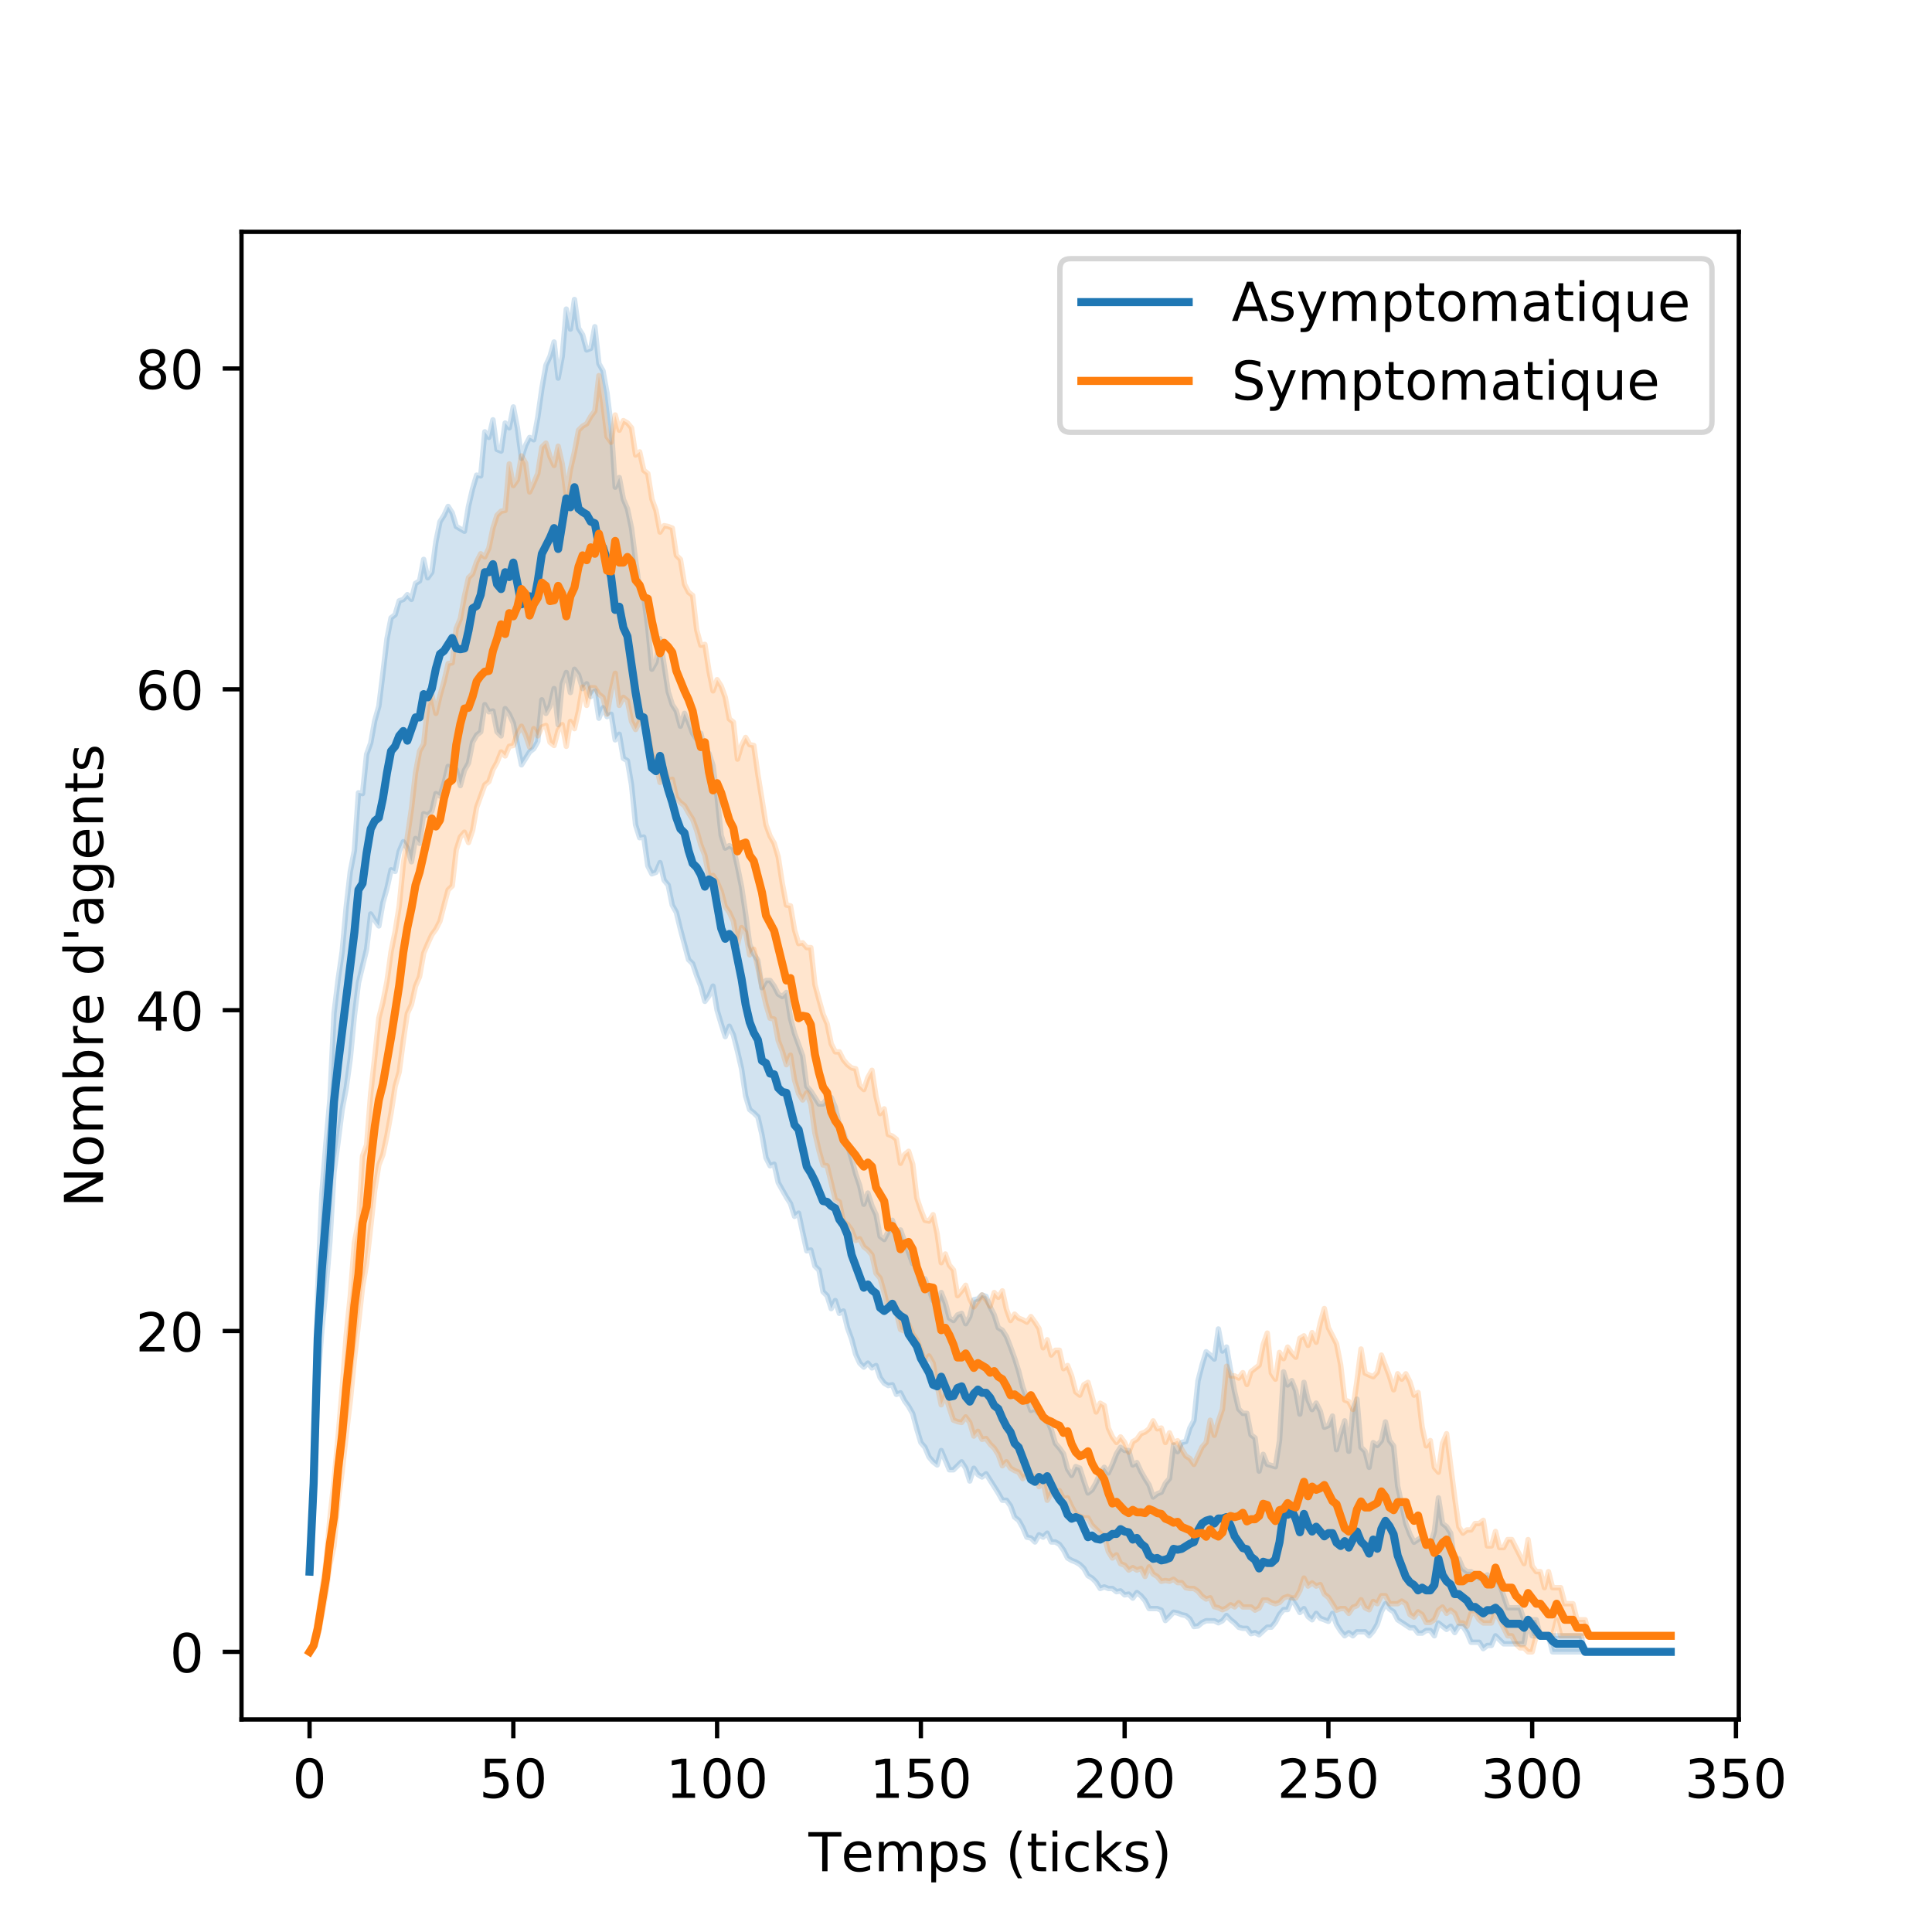 <?xml version="1.0" encoding="utf-8" standalone="no"?>
<!DOCTYPE svg PUBLIC "-//W3C//DTD SVG 1.1//EN"
  "http://www.w3.org/Graphics/SVG/1.1/DTD/svg11.dtd">
<!-- Created with matplotlib (https://matplotlib.org/) -->
<svg height="360pt" version="1.1" viewBox="0 0 360 360" width="360pt" xmlns="http://www.w3.org/2000/svg" xmlns:xlink="http://www.w3.org/1999/xlink">
 <defs>
  <style type="text/css">
*{stroke-linecap:butt;stroke-linejoin:round;}
  </style>
 </defs>
 <g id="figure_1">
  <g id="patch_1">
   <path d="M 0 360 
L 360 360 
L 360 0 
L 0 0 
z
" style="fill:#ffffff;"/>
  </g>
  <g id="axes_1">
   <g id="patch_2">
    <path d="M 45 320.4 
L 324 320.4 
L 324 43.2 
L 45 43.2 
z
" style="fill:#ffffff;"/>
   </g>
   <g id="PolyCollection_1">
    <defs>
     <path d="M 57.682 -67.146 
L 57.682 -67.146 
L 58.441 -79.099 
L 59.201 -102.116 
L 59.96 -111.981 
L 60.719 -119.757 
L 61.479 -128.721 
L 62.238 -141.574 
L 62.998 -147.254 
L 63.757 -153.236 
L 64.516 -157.272 
L 65.276 -162.798 
L 66.035 -170.708 
L 66.795 -176.847 
L 67.554 -179.99 
L 68.313 -183.125 
L 69.073 -189.697 
L 69.832 -188.505 
L 70.591 -187.459 
L 71.351 -191.79 
L 72.11 -194.484 
L 72.87 -197.925 
L 73.629 -197.626 
L 74.388 -201.363 
L 75.148 -203.156 
L 75.907 -201.949 
L 76.667 -199.416 
L 77.426 -203.754 
L 78.185 -202.854 
L 78.945 -208.38 
L 79.704 -208.085 
L 80.464 -208.836 
L 81.223 -212.124 
L 81.982 -211.676 
L 82.742 -214.056 
L 83.501 -217.202 
L 84.26 -216.006 
L 85.02 -216.6 
L 85.779 -213.615 
L 86.539 -216.455 
L 87.298 -217.804 
L 88.057 -221.686 
L 88.817 -223.031 
L 89.576 -223.625 
L 90.336 -228.703 
L 91.095 -227.369 
L 91.854 -227.515 
L 92.614 -223.633 
L 93.373 -222.87 
L 94.133 -227.963 
L 94.892 -226.921 
L 95.651 -225.258 
L 96.411 -221.241 
L 97.17 -217.486 
L 97.93 -218.678 
L 98.689 -219.896 
L 99.448 -220.486 
L 100.208 -221.824 
L 100.967 -229.607 
L 101.726 -227.07 
L 102.486 -228.404 
L 103.245 -231.7 
L 104.005 -224.97 
L 104.764 -232.585 
L 105.523 -234.693 
L 106.283 -230.953 
L 107.042 -235.287 
L 107.802 -234.244 
L 108.561 -231.696 
L 109.32 -232.589 
L 110.08 -230.205 
L 110.839 -231.244 
L 111.599 -226.17 
L 112.358 -228.116 
L 113.117 -226.472 
L 113.877 -226.913 
L 114.636 -222.138 
L 115.395 -223.184 
L 116.155 -218.7 
L 116.914 -218.248 
L 117.674 -213.764 
L 118.433 -206.291 
L 119.192 -203.9 
L 119.952 -204.034 
L 120.711 -198.669 
L 121.471 -197.17 
L 122.23 -197.462 
L 122.989 -199.259 
L 123.749 -195.978 
L 124.508 -195.082 
L 125.268 -191.349 
L 126.027 -189.993 
L 126.786 -186.861 
L 127.546 -184.025 
L 128.305 -181.182 
L 129.065 -180.434 
L 129.824 -178.185 
L 130.583 -176.242 
L 131.343 -173.41 
L 132.102 -174.452 
L 132.861 -176.253 
L 133.621 -171.766 
L 134.38 -169.229 
L 135.14 -166.837 
L 135.899 -168.78 
L 136.658 -167.136 
L 137.418 -164.139 
L 138.177 -160.859 
L 138.937 -155.777 
L 139.696 -153.236 
L 140.455 -152.635 
L 141.215 -151.887 
L 141.974 -148.599 
L 142.734 -144.268 
L 143.493 -142.774 
L 144.252 -143.069 
L 145.012 -139.631 
L 145.771 -138.286 
L 146.53 -136.941 
L 147.29 -135.745 
L 148.049 -133.354 
L 148.809 -133.948 
L 149.568 -130.365 
L 150.327 -126.931 
L 151.087 -127.077 
L 151.846 -124.087 
L 152.606 -123.344 
L 153.365 -119.305 
L 154.124 -118.557 
L 154.884 -116.158 
L 155.643 -117.664 
L 156.403 -115.269 
L 157.162 -115.714 
L 157.921 -112.583 
L 158.681 -110.49 
L 159.44 -107.65 
L 160.2 -106.006 
L 160.959 -105.259 
L 161.718 -106.006 
L 162.478 -105.106 
L 163.237 -105.554 
L 163.996 -103.316 
L 164.756 -102.266 
L 165.515 -101.821 
L 166.275 -101.971 
L 167.034 -100.173 
L 167.793 -100.472 
L 168.553 -98.982 
L 169.312 -97.935 
L 170.072 -96.586 
L 170.831 -93.743 
L 171.59 -91.206 
L 172.35 -90.309 
L 173.109 -88.519 
L 173.869 -87.622 
L 174.628 -87.025 
L 175.387 -89.715 
L 176.147 -87.914 
L 176.906 -86.124 
L 177.665 -86.124 
L 178.425 -86.871 
L 179.184 -87.615 
L 179.944 -86.427 
L 180.703 -84.035 
L 181.462 -86.416 
L 182.222 -85.227 
L 182.981 -84.779 
L 183.741 -85.381 
L 184.5 -84.181 
L 185.259 -82.989 
L 186.019 -81.786 
L 186.778 -80.448 
L 187.538 -80.448 
L 188.297 -79.398 
L 189.056 -77.306 
L 189.816 -76.712 
L 190.575 -75.359 
L 191.335 -73.566 
L 192.094 -73.42 
L 192.853 -72.673 
L 193.613 -74.018 
L 194.372 -73.569 
L 195.131 -74.317 
L 195.891 -72.676 
L 196.65 -72.676 
L 197.41 -72.228 
L 198.169 -71.182 
L 198.928 -69.687 
L 199.688 -69.235 
L 200.447 -68.936 
L 201.207 -68.491 
L 201.966 -67.744 
L 202.725 -66.399 
L 203.485 -65.95 
L 204.244 -65.203 
L 205.004 -64.004 
L 205.763 -64.303 
L 206.522 -64.004 
L 207.282 -64.004 
L 208.041 -63.41 
L 208.8 -63.555 
L 209.56 -62.812 
L 210.319 -62.961 
L 211.079 -62.21 
L 211.838 -63.256 
L 212.597 -62.662 
L 213.357 -61.766 
L 214.116 -60.271 
L 214.876 -60.267 
L 215.635 -60.271 
L 216.394 -59.968 
L 217.154 -58.029 
L 217.913 -58.776 
L 218.673 -59.59 
L 219.432 -59.433 
L 220.191 -59.122 
L 220.951 -58.965 
L 221.71 -58.332 
L 222.47 -56.916 
L 223.229 -57.016 
L 223.988 -57.651 
L 224.748 -58.003 
L 225.507 -57.992 
L 226.266 -57.992 
L 227.026 -57.613 
L 227.785 -57.992 
L 228.545 -58.976 
L 229.304 -58.178 
L 230.063 -57.576 
L 230.823 -56.779 
L 231.582 -56.579 
L 232.342 -56.579 
L 233.101 -55.588 
L 233.86 -55.787 
L 234.62 -55.389 
L 235.379 -56.109 
L 236.139 -56.799 
L 236.898 -56.799 
L 237.657 -57.713 
L 238.417 -59.175 
L 239.176 -60.081 
L 239.935 -60.081 
L 240.695 -61.983 
L 241.454 -60.896 
L 242.214 -59.53 
L 242.973 -60.263 
L 243.732 -58.776 
L 244.492 -58.171 
L 245.251 -59.374 
L 246.011 -58.47 
L 246.77 -58.178 
L 247.529 -57.88 
L 248.289 -59.367 
L 249.048 -57.282 
L 249.808 -56.079 
L 250.567 -55.189 
L 251.326 -55.78 
L 252.086 -55.189 
L 252.845 -55.937 
L 253.605 -55.927 
L 254.364 -55.937 
L 255.123 -55.189 
L 255.883 -56.033 
L 256.642 -57.324 
L 257.401 -59.673 
L 258.161 -61.168 
L 258.92 -60.171 
L 259.68 -59.661 
L 260.439 -58.178 
L 261.198 -57.68 
L 261.958 -57.182 
L 262.717 -56.684 
L 263.477 -56.684 
L 264.236 -55.687 
L 264.995 -55.687 
L 265.755 -56.186 
L 266.514 -56.186 
L 267.274 -55.189 
L 268.033 -57.581 
L 268.792 -56.983 
L 269.552 -56.385 
L 270.311 -56.983 
L 271.07 -55.787 
L 271.83 -56.983 
L 272.589 -56.968 
L 273.349 -55.787 
L 274.108 -53.994 
L 274.867 -53.994 
L 275.627 -53.994 
L 276.386 -52.798 
L 277.146 -53.396 
L 277.905 -53.396 
L 278.664 -55.189 
L 279.424 -54.442 
L 280.183 -53.695 
L 280.943 -53.695 
L 281.702 -53.695 
L 282.461 -53.695 
L 283.221 -53.695 
L 283.98 -53.695 
L 284.74 -58.178 
L 285.499 -55.189 
L 286.258 -55.189 
L 287.018 -55.189 
L 287.777 -55.189 
L 288.536 -55.189 
L 289.296 -52.2 
L 290.055 -52.2 
L 290.815 -52.2 
L 291.574 -52.2 
L 292.333 -52.2 
L 293.093 -52.2 
L 293.852 -52.2 
L 294.612 -52.2 
L 295.371 -52.2 
L 296.13 -52.2 
L 296.89 -52.2 
L 297.649 -52.2 
L 298.409 -52.2 
L 299.168 -52.2 
L 299.927 -52.2 
L 300.687 -52.2 
L 300.687 -52.2 
L 300.687 -52.2 
L 299.927 -52.2 
L 299.168 -52.2 
L 298.409 -52.2 
L 297.649 -52.2 
L 296.89 -52.2 
L 296.13 -52.2 
L 295.371 -52.2 
L 294.612 -55.189 
L 293.852 -55.189 
L 293.093 -55.189 
L 292.333 -55.189 
L 291.574 -55.189 
L 290.815 -55.189 
L 290.055 -55.189 
L 289.296 -55.189 
L 288.536 -55.189 
L 287.777 -55.189 
L 287.018 -55.189 
L 286.258 -58.178 
L 285.499 -58.178 
L 284.74 -58.178 
L 283.98 -58.178 
L 283.221 -60.42 
L 282.461 -60.42 
L 281.702 -60.42 
L 280.943 -60.42 
L 280.183 -62.662 
L 279.424 -64.904 
L 278.664 -65.652 
L 277.905 -65.95 
L 277.146 -66.548 
L 276.386 -65.95 
L 275.627 -65.95 
L 274.867 -66.548 
L 274.108 -67.146 
L 273.349 -67.146 
L 272.589 -67.744 
L 271.83 -69.538 
L 271.07 -68.94 
L 270.311 -74.32 
L 269.552 -75.516 
L 268.792 -76.114 
L 268.033 -80.897 
L 267.274 -74.619 
L 266.514 -72.128 
L 265.755 -72.626 
L 264.995 -73.623 
L 264.236 -73.137 
L 263.477 -72.626 
L 262.717 -74.121 
L 261.958 -76.114 
L 261.198 -79.614 
L 260.439 -83.089 
L 259.68 -90.562 
L 258.92 -91.558 
L 258.161 -95.046 
L 257.401 -91.558 
L 256.642 -90.654 
L 255.883 -91.188 
L 255.123 -86.586 
L 254.364 -89.565 
L 253.605 -90.313 
L 252.845 -99.29 
L 252.086 -97.371 
L 251.326 -89.573 
L 250.567 -95.252 
L 249.808 -92.861 
L 249.048 -89.872 
L 248.289 -96.142 
L 247.529 -94.356 
L 246.77 -94.057 
L 246.011 -97.053 
L 245.251 -98.556 
L 244.492 -97.337 
L 243.732 -99.153 
L 242.973 -102.419 
L 242.214 -96.502 
L 241.454 -100.85 
L 240.695 -102.745 
L 239.935 -101.93 
L 239.176 -104.376 
L 238.417 -91.564 
L 237.657 -86.691 
L 236.898 -86.933 
L 236.139 -87.151 
L 235.379 -89.002 
L 234.62 -85.879 
L 233.86 -92.061 
L 233.101 -92.654 
L 232.342 -96.645 
L 231.582 -96.645 
L 230.823 -97.437 
L 230.063 -100.631 
L 229.304 -104.611 
L 228.545 -109 
L 227.785 -108.248 
L 227.026 -112.368 
L 226.266 -106.763 
L 225.507 -107.515 
L 224.748 -108.125 
L 223.988 -105.659 
L 223.229 -102.685 
L 222.47 -95.324 
L 221.71 -93.892 
L 220.951 -91.383 
L 220.191 -91.229 
L 219.432 -89.495 
L 218.673 -90.749 
L 217.913 -84.491 
L 217.154 -83.591 
L 216.394 -81.947 
L 215.635 -81.663 
L 214.876 -81.05 
L 214.116 -83.288 
L 213.357 -84.487 
L 212.597 -85.829 
L 211.838 -87.473 
L 211.079 -87.025 
L 210.319 -89.715 
L 209.56 -89.722 
L 208.8 -90.313 
L 208.041 -89.117 
L 207.282 -87.174 
L 206.522 -85.53 
L 205.763 -86.587 
L 205.004 -85.53 
L 204.244 -83.736 
L 203.485 -82.391 
L 202.725 -81.805 
L 201.966 -84.035 
L 201.207 -86.43 
L 200.447 -86.729 
L 199.688 -85.082 
L 198.928 -86.277 
L 198.169 -89.117 
L 197.41 -90.167 
L 196.65 -91.06 
L 195.891 -93.608 
L 195.131 -95.402 
L 194.372 -95.992 
L 193.613 -96.594 
L 192.853 -97.491 
L 192.094 -97.188 
L 191.335 -99.437 
L 190.575 -101.526 
L 189.816 -104.512 
L 189.056 -106.914 
L 188.297 -108.999 
L 187.538 -110.938 
L 186.778 -112.134 
L 186.019 -112.583 
L 185.259 -114.985 
L 184.5 -116.469 
L 183.741 -118.419 
L 182.981 -118.714 
L 182.222 -117.963 
L 181.462 -117.814 
L 180.703 -114.675 
L 179.944 -113.334 
L 179.184 -115.273 
L 178.425 -114.978 
L 177.665 -113.928 
L 176.906 -114.38 
L 176.147 -117.22 
L 175.387 -119.163 
L 174.628 -116.924 
L 173.869 -117.664 
L 173.109 -119.772 
L 172.35 -121.7 
L 171.59 -120.653 
L 170.831 -124.398 
L 170.072 -124.539 
L 169.312 -126.639 
L 168.553 -128.728 
L 167.793 -130.817 
L 167.034 -130.529 
L 166.275 -132.614 
L 165.515 -130.518 
L 164.756 -129.031 
L 163.996 -129.621 
L 163.237 -133.657 
L 162.478 -135.304 
L 161.718 -137.692 
L 160.959 -135.603 
L 160.2 -139.041 
L 159.44 -141.283 
L 158.681 -144.119 
L 157.921 -146.667 
L 157.162 -149.051 
L 156.403 -150.396 
L 155.643 -153.685 
L 154.884 -155.482 
L 154.124 -155.332 
L 153.365 -154.282 
L 152.606 -154.282 
L 151.846 -155.497 
L 151.087 -156.678 
L 150.327 -157.574 
L 149.568 -163.25 
L 148.809 -165.354 
L 148.049 -167.435 
L 147.29 -170.275 
L 146.53 -175.069 
L 145.771 -174.314 
L 145.012 -174.766 
L 144.252 -176.253 
L 143.493 -177.303 
L 142.734 -177.303 
L 141.974 -175.958 
L 141.215 -181.044 
L 140.455 -182.235 
L 139.696 -184.029 
L 138.937 -189.705 
L 138.177 -194.787 
L 137.418 -198.523 
L 136.658 -201.964 
L 135.899 -202.417 
L 135.14 -201.964 
L 134.38 -204.367 
L 133.621 -211.526 
L 132.861 -217.359 
L 132.102 -219.616 
L 131.343 -220.206 
L 130.583 -223.356 
L 129.824 -222.287 
L 129.065 -223.352 
L 128.305 -225.43 
L 127.546 -227.081 
L 126.786 -224.683 
L 126.027 -227.519 
L 125.268 -228.718 
L 124.508 -231.109 
L 123.749 -236.045 
L 122.989 -240.974 
L 122.23 -236.636 
L 121.471 -235.298 
L 120.711 -243.063 
L 119.952 -248.895 
L 119.192 -250.244 
L 118.433 -255.621 
L 117.674 -261.6 
L 116.914 -265.202 
L 116.155 -266.98 
L 115.395 -271.012 
L 114.636 -269.222 
L 113.877 -280.585 
L 113.117 -286.706 
L 112.358 -290.898 
L 111.599 -292.243 
L 110.839 -299.122 
L 110.08 -295.083 
L 109.32 -294.784 
L 108.561 -297.616 
L 107.802 -298.827 
L 107.042 -304.2 
L 106.283 -298.674 
L 105.523 -302.406 
L 104.764 -293.603 
L 104.005 -289.545 
L 103.245 -296.275 
L 102.486 -293.592 
L 101.726 -291.937 
L 100.967 -287.602 
L 100.208 -282.248 
L 99.448 -278.052 
L 98.689 -278.489 
L 97.93 -277.013 
L 97.17 -274.607 
L 96.411 -280.294 
L 95.651 -284.176 
L 94.892 -280.279 
L 94.133 -281.179 
L 93.373 -275.944 
L 92.614 -276.247 
L 91.854 -281.773 
L 91.095 -278.493 
L 90.336 -279.539 
L 89.576 -271.315 
L 88.817 -271.464 
L 88.057 -268.92 
L 87.298 -265.65 
L 86.539 -261.002 
L 85.779 -261.45 
L 85.02 -261.899 
L 84.26 -264.443 
L 83.501 -265.635 
L 82.742 -263.987 
L 81.982 -262.792 
L 81.223 -259.055 
L 80.464 -253.379 
L 79.704 -252.333 
L 78.945 -255.771 
L 78.185 -251.75 
L 77.426 -251.294 
L 76.667 -248.313 
L 75.907 -249.191 
L 75.148 -248.298 
L 74.388 -248.043 
L 73.629 -245.465 
L 72.87 -244.867 
L 72.11 -240.981 
L 71.351 -234.555 
L 70.591 -228.415 
L 69.832 -225.729 
L 69.073 -221.544 
L 68.313 -219.448 
L 67.554 -212.124 
L 66.795 -212.277 
L 66.035 -201.512 
L 65.276 -197.626 
L 64.516 -191.05 
L 63.757 -182.68 
L 62.998 -177.449 
L 62.238 -171.172 
L 61.479 -155.19 
L 60.719 -146.813 
L 59.96 -137.401 
L 59.201 -119.757 
L 58.441 -88.669 
L 57.682 -67.146 
z
" id="m8b96ecbb85" style="stroke:#1f77b4;stroke-opacity:0.2;"/>
    </defs>
    <g clip-path="url(#p131f4e0eca)">
     <use style="fill:#1f77b4;fill-opacity:0.2;stroke:#1f77b4;stroke-opacity:0.2;" x="0" xlink:href="#m8b96ecbb85" y="360"/>
    </g>
   </g>
   <g id="PolyCollection_2">
    <defs>
     <path d="M 57.682 -52.2 
L 57.682 -52.2 
L 58.441 -52.798 
L 59.201 -55.04 
L 59.96 -58.926 
L 60.719 -63.107 
L 61.479 -68.491 
L 62.238 -71.929 
L 62.998 -80.299 
L 63.757 -85.829 
L 64.516 -92.704 
L 65.276 -98.982 
L 66.035 -106.754 
L 66.795 -113.326 
L 67.554 -120.205 
L 68.313 -124.539 
L 69.073 -131.411 
L 69.832 -138.286 
L 70.591 -142.92 
L 71.351 -144.866 
L 72.11 -148.453 
L 72.87 -152.635 
L 73.629 -157.571 
L 74.388 -160.261 
L 75.148 -166.079 
L 75.907 -171.164 
L 76.667 -172.816 
L 77.426 -176.246 
L 78.185 -178.043 
L 78.945 -182.381 
L 79.704 -184.167 
L 80.464 -185.819 
L 81.223 -186.865 
L 81.982 -188.36 
L 82.742 -191.345 
L 83.501 -194.181 
L 84.26 -194.914 
L 85.02 -201.647 
L 85.779 -204.049 
L 86.539 -204.939 
L 87.298 -203.003 
L 88.057 -205.238 
L 88.817 -209.572 
L 89.576 -211.668 
L 90.336 -213.764 
L 91.095 -214.366 
L 91.854 -216.6 
L 92.614 -217.949 
L 93.373 -219.885 
L 94.133 -219.138 
L 94.892 -220.939 
L 95.651 -221.088 
L 96.411 -223.334 
L 97.17 -224.679 
L 97.93 -223.035 
L 98.689 -220.789 
L 99.448 -224.23 
L 100.208 -222.882 
L 100.967 -224.518 
L 101.726 -224.825 
L 102.486 -221.686 
L 103.245 -221.088 
L 104.005 -223.924 
L 104.764 -224.974 
L 105.523 -220.931 
L 106.283 -225.572 
L 107.042 -224.23 
L 107.802 -227.511 
L 108.561 -231.991 
L 109.32 -228.565 
L 110.08 -231.849 
L 110.839 -231.838 
L 111.599 -230.657 
L 112.358 -230.059 
L 113.117 -226.921 
L 113.877 -231.251 
L 114.636 -234.54 
L 115.395 -228.565 
L 116.155 -230.056 
L 116.914 -229.447 
L 117.674 -225.576 
L 118.433 -224.074 
L 119.192 -225.572 
L 119.952 -225.721 
L 120.711 -223.184 
L 121.471 -219.444 
L 122.23 -217.643 
L 122.989 -214.209 
L 123.749 -216.899 
L 124.508 -214.512 
L 125.268 -214.796 
L 126.027 -211.377 
L 126.786 -210.476 
L 127.546 -209.871 
L 128.305 -208.533 
L 129.065 -207.334 
L 129.824 -205.249 
L 130.583 -202.559 
L 131.343 -200.604 
L 132.102 -196.726 
L 132.861 -196.875 
L 133.621 -195.653 
L 134.38 -193.886 
L 135.14 -191.046 
L 135.899 -190.004 
L 136.658 -188.356 
L 137.418 -184.018 
L 138.177 -187.156 
L 138.937 -186.263 
L 139.696 -182.075 
L 140.455 -183.125 
L 141.215 -179.687 
L 141.974 -176.1 
L 142.734 -172.808 
L 143.493 -170.267 
L 144.252 -170.118 
L 145.012 -166.09 
L 145.771 -164.147 
L 146.53 -161.602 
L 147.29 -163.392 
L 148.049 -158.762 
L 148.809 -156.222 
L 149.568 -155.03 
L 150.327 -156.375 
L 151.087 -154.279 
L 151.846 -148.902 
L 152.606 -145.61 
L 153.365 -142.923 
L 154.124 -142.774 
L 154.884 -139.635 
L 155.643 -136.493 
L 156.403 -136.044 
L 157.162 -132.308 
L 157.921 -131.859 
L 158.681 -130.813 
L 159.44 -128.866 
L 160.2 -129.173 
L 160.959 -127.674 
L 161.718 -127.077 
L 162.478 -126.172 
L 163.237 -122.738 
L 163.996 -121.845 
L 164.756 -119.151 
L 165.515 -116.016 
L 166.275 -116.319 
L 167.034 -115.419 
L 167.793 -112.28 
L 168.553 -111.981 
L 169.312 -113.18 
L 170.072 -111.383 
L 170.831 -110.341 
L 171.59 -108.398 
L 172.35 -106.156 
L 173.109 -107.348 
L 173.869 -106.006 
L 174.628 -101.821 
L 175.387 -98.234 
L 176.147 -100.017 
L 176.906 -97.633 
L 177.665 -95.383 
L 178.425 -95.096 
L 179.184 -94.946 
L 179.944 -95.985 
L 180.703 -94.942 
L 181.462 -92.405 
L 182.222 -93.298 
L 182.981 -91.804 
L 183.741 -91.957 
L 184.5 -90.911 
L 185.259 -90.16 
L 186.019 -88.96 
L 186.778 -86.875 
L 187.538 -87.622 
L 188.297 -86.423 
L 189.056 -85.978 
L 189.816 -85.679 
L 190.575 -84.48 
L 191.335 -85.231 
L 192.094 -85.227 
L 192.853 -84.484 
L 193.613 -82.985 
L 194.372 -83.882 
L 195.131 -80.448 
L 195.891 -81.79 
L 196.65 -81.943 
L 197.41 -82.242 
L 198.169 -80.743 
L 198.928 -80.889 
L 199.688 -79.253 
L 200.447 -77.904 
L 201.207 -77.459 
L 201.966 -77.156 
L 202.725 -77.16 
L 203.485 -75.815 
L 204.244 -75.068 
L 205.004 -74.32 
L 205.763 -73.722 
L 206.522 -70.883 
L 207.282 -69.687 
L 208.041 -70.281 
L 208.8 -68.641 
L 209.56 -68.342 
L 210.319 -67.441 
L 211.079 -67.893 
L 211.838 -67.445 
L 212.597 -67.74 
L 213.357 -66.249 
L 214.116 -68.039 
L 214.876 -66.694 
L 215.635 -66.246 
L 216.394 -65.349 
L 217.154 -65.502 
L 217.913 -65.353 
L 218.673 -65.73 
L 219.432 -65.101 
L 220.191 -65.101 
L 220.951 -64.153 
L 221.71 -64 
L 222.47 -64 
L 223.229 -63.493 
L 223.988 -62.57 
L 224.748 -62.047 
L 225.507 -62.284 
L 226.266 -60.607 
L 227.026 -60.42 
L 227.785 -60.047 
L 228.545 -60.371 
L 229.304 -60.968 
L 230.063 -60.57 
L 230.823 -61.367 
L 231.582 -60.57 
L 232.342 -60.57 
L 233.101 -60.57 
L 233.86 -59.972 
L 234.62 -60.371 
L 235.379 -61.852 
L 236.139 -61.858 
L 236.898 -61.398 
L 237.657 -61.162 
L 238.417 -61.417 
L 239.176 -62.248 
L 239.935 -62.526 
L 240.695 -62.255 
L 241.454 -62.255 
L 242.214 -63.607 
L 242.973 -65.95 
L 243.732 -64.456 
L 244.492 -65.054 
L 245.251 -64.456 
L 246.011 -64.747 
L 246.77 -62.961 
L 247.529 -62.363 
L 248.289 -61.168 
L 249.048 -59.965 
L 249.808 -60.271 
L 250.567 -60.271 
L 251.326 -59.374 
L 252.086 -60.503 
L 252.845 -60.794 
L 253.605 -61.915 
L 254.364 -60.42 
L 255.123 -60.037 
L 255.883 -61.595 
L 256.642 -61.168 
L 257.401 -62.662 
L 258.161 -62.662 
L 258.92 -61.168 
L 259.68 -61.168 
L 260.439 -61.168 
L 261.198 -61.666 
L 261.958 -61.168 
L 262.717 -59.175 
L 263.477 -58.677 
L 264.236 -59.661 
L 264.995 -59.15 
L 265.755 -57.68 
L 266.514 -57.68 
L 267.274 -58.178 
L 268.033 -59.972 
L 268.792 -60.555 
L 269.552 -59.374 
L 270.311 -59.972 
L 271.07 -59.374 
L 271.83 -57.581 
L 272.589 -57.581 
L 273.349 -56.983 
L 274.108 -59.374 
L 274.867 -59.374 
L 275.627 -58.178 
L 276.386 -57.581 
L 277.146 -57.581 
L 277.905 -57.581 
L 278.664 -59.673 
L 279.424 -58.178 
L 280.183 -56.684 
L 280.943 -55.189 
L 281.702 -55.189 
L 282.461 -53.695 
L 283.221 -52.947 
L 283.98 -52.947 
L 284.74 -52.2 
L 285.499 -52.2 
L 286.258 -55.189 
L 287.018 -55.189 
L 287.777 -55.189 
L 288.536 -55.189 
L 289.296 -55.189 
L 290.055 -58.178 
L 290.815 -55.189 
L 291.574 -55.189 
L 292.333 -55.189 
L 293.093 -55.189 
L 293.852 -55.189 
L 294.612 -55.189 
L 295.371 -55.189 
L 296.13 -55.189 
L 296.89 -55.189 
L 297.649 -55.189 
L 298.409 -55.189 
L 299.168 -55.189 
L 299.927 -55.189 
L 300.687 -55.189 
L 300.687 -55.189 
L 300.687 -55.189 
L 299.927 -55.189 
L 299.168 -55.189 
L 298.409 -55.189 
L 297.649 -55.189 
L 296.89 -55.189 
L 296.13 -55.189 
L 295.371 -58.178 
L 294.612 -58.178 
L 293.852 -58.178 
L 293.093 -61.168 
L 292.333 -61.168 
L 291.574 -61.168 
L 290.815 -64.157 
L 290.055 -64.157 
L 289.296 -64.157 
L 288.536 -67.146 
L 287.777 -64.157 
L 287.018 -67.146 
L 286.258 -67.146 
L 285.499 -68.192 
L 284.74 -73.125 
L 283.98 -68.641 
L 283.221 -70.135 
L 282.461 -71.63 
L 281.702 -73.125 
L 280.943 -73.125 
L 280.183 -71.63 
L 279.424 -71.63 
L 278.664 -74.638 
L 277.905 -71.929 
L 277.146 -71.929 
L 276.386 -76.712 
L 275.627 -76.114 
L 274.867 -76.114 
L 274.108 -74.918 
L 273.349 -74.918 
L 272.589 -74.32 
L 271.83 -75.516 
L 271.07 -80.897 
L 270.311 -86.875 
L 269.552 -92.854 
L 268.792 -91.06 
L 268.033 -85.679 
L 267.274 -86.576 
L 266.514 -91.571 
L 265.755 -90.574 
L 264.995 -94.062 
L 264.236 -100.526 
L 263.477 -100.028 
L 262.717 -102.519 
L 261.958 -104.013 
L 261.198 -103.017 
L 260.439 -104.026 
L 259.68 -101.024 
L 258.92 -103.515 
L 258.161 -105.508 
L 257.401 -107.501 
L 256.642 -104.309 
L 255.883 -103.465 
L 255.123 -103.774 
L 254.364 -104.138 
L 253.605 -108.631 
L 252.845 -102.653 
L 252.086 -97.371 
L 251.326 -98.832 
L 250.567 -99.131 
L 249.808 -105.715 
L 249.048 -109.593 
L 248.289 -111.095 
L 247.529 -112.583 
L 246.77 -116.177 
L 246.011 -113.487 
L 245.251 -109.892 
L 244.492 -111.686 
L 243.732 -109.302 
L 242.973 -111.088 
L 242.214 -110.626 
L 241.454 -107.093 
L 240.695 -107.915 
L 239.935 -108.995 
L 239.176 -106.828 
L 238.417 -107.999 
L 237.657 -103.017 
L 236.898 -104.167 
L 236.139 -111.605 
L 235.379 -109.461 
L 234.62 -105.613 
L 233.86 -105.01 
L 233.101 -104.412 
L 232.342 -102.021 
L 231.582 -104.228 
L 230.823 -103.216 
L 230.063 -103.62 
L 229.304 -103.62 
L 228.545 -105.413 
L 227.785 -97.412 
L 227.026 -95.175 
L 226.266 -92.555 
L 225.507 -95.362 
L 224.748 -91.236 
L 223.988 -90.361 
L 223.229 -88.739 
L 222.47 -87.127 
L 221.71 -88.228 
L 220.951 -88.7 
L 220.191 -89.959 
L 219.432 -91.536 
L 218.673 -91.221 
L 217.913 -93.011 
L 217.154 -91.21 
L 216.394 -93.907 
L 215.635 -93.754 
L 214.876 -95.245 
L 214.116 -93.758 
L 213.357 -93.153 
L 212.597 -92.861 
L 211.838 -91.811 
L 211.079 -91.359 
L 210.319 -89.423 
L 209.56 -91.213 
L 208.8 -92.256 
L 208.041 -91.217 
L 207.282 -92.256 
L 206.522 -93.9 
L 205.763 -98.088 
L 205.004 -98.537 
L 204.244 -96.889 
L 203.485 -99.729 
L 202.725 -102.419 
L 201.966 -101.971 
L 201.207 -100.028 
L 200.447 -100.626 
L 199.688 -103.615 
L 198.928 -105.562 
L 198.169 -104.96 
L 197.41 -108.398 
L 196.65 -108.401 
L 195.891 -107.505 
L 195.131 -110.352 
L 194.372 -108.853 
L 193.613 -112.433 
L 192.853 -113.633 
L 192.094 -114.675 
L 191.335 -113.633 
L 190.575 -114.077 
L 189.816 -114.38 
L 189.056 -115.131 
L 188.297 -113.935 
L 187.538 -116.028 
L 186.778 -119.465 
L 186.019 -118.266 
L 185.259 -119.159 
L 184.5 -116.618 
L 183.741 -117.821 
L 182.981 -118.714 
L 182.222 -117.519 
L 181.462 -116.469 
L 180.703 -117.967 
L 179.944 -120.508 
L 179.184 -119.462 
L 178.425 -118.561 
L 177.665 -123.344 
L 176.906 -124.241 
L 176.147 -126.337 
L 175.387 -124.7 
L 174.628 -130.07 
L 173.869 -133.66 
L 173.109 -132.461 
L 172.35 -132.614 
L 171.59 -134.553 
L 170.831 -136.795 
L 170.072 -143.076 
L 169.312 -145.475 
L 168.553 -144.87 
L 167.793 -143.23 
L 167.034 -147.71 
L 166.275 -148.308 
L 165.515 -148.607 
L 164.756 -153.386 
L 163.996 -152.489 
L 163.237 -155.635 
L 162.478 -160.564 
L 161.718 -159.215 
L 160.959 -156.976 
L 160.2 -157.72 
L 159.44 -160.859 
L 158.681 -161.008 
L 157.921 -161.61 
L 157.162 -162.503 
L 156.403 -163.997 
L 155.643 -163.997 
L 154.884 -165.496 
L 154.124 -169.232 
L 153.365 -171.022 
L 152.606 -173.716 
L 151.846 -176.552 
L 151.087 -183.427 
L 150.327 -183.427 
L 149.568 -184.324 
L 148.809 -184.175 
L 148.049 -186.719 
L 147.29 -191.211 
L 146.53 -191.349 
L 145.771 -195.392 
L 145.012 -200.317 
L 144.252 -202.861 
L 143.493 -204.21 
L 142.734 -206.295 
L 141.974 -211.078 
L 141.215 -215.715 
L 140.455 -221.099 
L 139.696 -221.241 
L 138.937 -222.59 
L 138.177 -221.099 
L 137.418 -218.551 
L 136.658 -225.43 
L 135.899 -226.028 
L 135.14 -230.063 
L 134.38 -232.159 
L 133.621 -233.351 
L 132.861 -231.259 
L 132.102 -235.003 
L 131.343 -239.924 
L 130.583 -239.775 
L 129.824 -242.614 
L 129.065 -249.045 
L 128.305 -249.639 
L 127.546 -251.137 
L 126.786 -255.767 
L 126.027 -256.518 
L 125.268 -261.6 
L 124.508 -261.895 
L 123.749 -262.048 
L 122.989 -260.852 
L 122.23 -264.895 
L 121.471 -266.991 
L 120.711 -271.767 
L 119.952 -272.357 
L 119.192 -275.799 
L 118.433 -275.204 
L 117.674 -280.279 
L 116.914 -281.19 
L 116.155 -281.628 
L 115.395 -279.834 
L 114.636 -282.674 
L 113.877 -277.592 
L 113.117 -278.638 
L 112.358 -284.762 
L 111.599 -290.012 
L 110.839 -283.421 
L 110.08 -282.394 
L 109.32 -281.037 
L 108.561 -280.585 
L 107.802 -279.838 
L 107.042 -275.802 
L 106.283 -272.514 
L 105.523 -267.724 
L 104.764 -273.553 
L 104.005 -276.856 
L 103.245 -273.273 
L 102.486 -274.902 
L 101.726 -277.439 
L 100.967 -276.695 
L 100.208 -271.767 
L 99.448 -269.97 
L 98.689 -268.329 
L 97.93 -273.714 
L 97.17 -275.055 
L 96.411 -270.579 
L 95.651 -269.521 
L 94.892 -273.553 
L 94.133 -264.884 
L 93.373 -264.742 
L 92.614 -263.987 
L 91.854 -261.603 
L 91.095 -257.859 
L 90.336 -256.227 
L 89.576 -256.817 
L 88.817 -255.326 
L 88.057 -253.08 
L 87.298 -252.341 
L 86.539 -248.895 
L 85.779 -244.71 
L 85.02 -242.917 
L 84.26 -236.486 
L 83.501 -236.344 
L 82.742 -233.049 
L 81.982 -230.362 
L 81.223 -227.07 
L 80.464 -230.508 
L 79.704 -228.569 
L 78.945 -221.391 
L 78.185 -220.046 
L 77.426 -216.014 
L 76.667 -209.284 
L 75.907 -204.057 
L 75.148 -198.975 
L 74.388 -191.207 
L 73.629 -186.428 
L 72.87 -182.684 
L 72.11 -177.158 
L 71.351 -173.268 
L 70.591 -170.282 
L 69.832 -163.104 
L 69.073 -156.233 
L 68.313 -146.664 
L 67.554 -144.571 
L 66.795 -132.312 
L 66.035 -128.429 
L 65.276 -118.561 
L 64.516 -111.237 
L 63.757 -101.223 
L 62.998 -92.256 
L 62.238 -84.035 
L 61.479 -77.16 
L 60.719 -68.79 
L 59.96 -63.559 
L 59.201 -58.178 
L 58.441 -53.994 
L 57.682 -52.2 
z
" id="mfe3d45d67c" style="stroke:#ff7f0e;stroke-opacity:0.2;"/>
    </defs>
    <g clip-path="url(#p131f4e0eca)">
     <use style="fill:#ff7f0e;fill-opacity:0.2;stroke:#ff7f0e;stroke-opacity:0.2;" x="0" xlink:href="#mfe3d45d67c" y="360"/>
    </g>
   </g>
   <g id="matplotlib.axis_1">
    <g id="xtick_1">
     <g id="line2d_1">
      <defs>
       <path d="M 0 0 
L 0 3.5 
" id="m60f9012c9b" style="stroke:#000000;stroke-width:0.8;"/>
      </defs>
      <g>
       <use style="stroke:#000000;stroke-width:0.8;" x="57.682" xlink:href="#m60f9012c9b" y="320.4"/>
      </g>
     </g>
     <g id="text_1">
      <!-- 0 -->
      <defs>
       <path d="M 31.781 66.406 
Q 24.172 66.406 20.328 58.906 
Q 16.5 51.422 16.5 36.375 
Q 16.5 21.391 20.328 13.891 
Q 24.172 6.391 31.781 6.391 
Q 39.453 6.391 43.281 13.891 
Q 47.125 21.391 47.125 36.375 
Q 47.125 51.422 43.281 58.906 
Q 39.453 66.406 31.781 66.406 
z
M 31.781 74.219 
Q 44.047 74.219 50.516 64.516 
Q 56.984 54.828 56.984 36.375 
Q 56.984 17.969 50.516 8.266 
Q 44.047 -1.422 31.781 -1.422 
Q 19.531 -1.422 13.062 8.266 
Q 6.594 17.969 6.594 36.375 
Q 6.594 54.828 13.062 64.516 
Q 19.531 74.219 31.781 74.219 
z
" id="DejaVuSans-48"/>
      </defs>
      <g transform="translate(54.501 334.998)scale(0.1 -0.1)">
       <use xlink:href="#DejaVuSans-48"/>
      </g>
     </g>
    </g>
    <g id="xtick_2">
     <g id="line2d_2">
      <g>
       <use style="stroke:#000000;stroke-width:0.8;" x="95.651" xlink:href="#m60f9012c9b" y="320.4"/>
      </g>
     </g>
     <g id="text_2">
      <!-- 50 -->
      <defs>
       <path d="M 10.797 72.906 
L 49.516 72.906 
L 49.516 64.594 
L 19.828 64.594 
L 19.828 46.734 
Q 21.969 47.469 24.109 47.828 
Q 26.266 48.188 28.422 48.188 
Q 40.625 48.188 47.75 41.5 
Q 54.891 34.812 54.891 23.391 
Q 54.891 11.625 47.562 5.094 
Q 40.234 -1.422 26.906 -1.422 
Q 22.312 -1.422 17.547 -0.641 
Q 12.797 0.141 7.719 1.703 
L 7.719 11.625 
Q 12.109 9.234 16.797 8.062 
Q 21.484 6.891 26.703 6.891 
Q 35.156 6.891 40.078 11.328 
Q 45.016 15.766 45.016 23.391 
Q 45.016 31 40.078 35.438 
Q 35.156 39.891 26.703 39.891 
Q 22.75 39.891 18.812 39.016 
Q 14.891 38.141 10.797 36.281 
z
" id="DejaVuSans-53"/>
      </defs>
      <g transform="translate(89.289 334.998)scale(0.1 -0.1)">
       <use xlink:href="#DejaVuSans-53"/>
       <use x="63.623" xlink:href="#DejaVuSans-48"/>
      </g>
     </g>
    </g>
    <g id="xtick_3">
     <g id="line2d_3">
      <g>
       <use style="stroke:#000000;stroke-width:0.8;" x="133.621" xlink:href="#m60f9012c9b" y="320.4"/>
      </g>
     </g>
     <g id="text_3">
      <!-- 100 -->
      <defs>
       <path d="M 12.406 8.297 
L 28.516 8.297 
L 28.516 63.922 
L 10.984 60.406 
L 10.984 69.391 
L 28.422 72.906 
L 38.281 72.906 
L 38.281 8.297 
L 54.391 8.297 
L 54.391 0 
L 12.406 0 
z
" id="DejaVuSans-49"/>
      </defs>
      <g transform="translate(124.077 334.998)scale(0.1 -0.1)">
       <use xlink:href="#DejaVuSans-49"/>
       <use x="63.623" xlink:href="#DejaVuSans-48"/>
       <use x="127.246" xlink:href="#DejaVuSans-48"/>
      </g>
     </g>
    </g>
    <g id="xtick_4">
     <g id="line2d_4">
      <g>
       <use style="stroke:#000000;stroke-width:0.8;" x="171.59" xlink:href="#m60f9012c9b" y="320.4"/>
      </g>
     </g>
     <g id="text_4">
      <!-- 150 -->
      <g transform="translate(162.047 334.998)scale(0.1 -0.1)">
       <use xlink:href="#DejaVuSans-49"/>
       <use x="63.623" xlink:href="#DejaVuSans-53"/>
       <use x="127.246" xlink:href="#DejaVuSans-48"/>
      </g>
     </g>
    </g>
    <g id="xtick_5">
     <g id="line2d_5">
      <g>
       <use style="stroke:#000000;stroke-width:0.8;" x="209.56" xlink:href="#m60f9012c9b" y="320.4"/>
      </g>
     </g>
     <g id="text_5">
      <!-- 200 -->
      <defs>
       <path d="M 19.188 8.297 
L 53.609 8.297 
L 53.609 0 
L 7.328 0 
L 7.328 8.297 
Q 12.938 14.109 22.625 23.891 
Q 32.328 33.688 34.812 36.531 
Q 39.547 41.844 41.422 45.531 
Q 43.312 49.219 43.312 52.781 
Q 43.312 58.594 39.234 62.25 
Q 35.156 65.922 28.609 65.922 
Q 23.969 65.922 18.812 64.312 
Q 13.672 62.703 7.812 59.422 
L 7.812 69.391 
Q 13.766 71.781 18.938 73 
Q 24.125 74.219 28.422 74.219 
Q 39.75 74.219 46.484 68.547 
Q 53.219 62.891 53.219 53.422 
Q 53.219 48.922 51.531 44.891 
Q 49.859 40.875 45.406 35.406 
Q 44.188 33.984 37.641 27.219 
Q 31.109 20.453 19.188 8.297 
z
" id="DejaVuSans-50"/>
      </defs>
      <g transform="translate(200.016 334.998)scale(0.1 -0.1)">
       <use xlink:href="#DejaVuSans-50"/>
       <use x="63.623" xlink:href="#DejaVuSans-48"/>
       <use x="127.246" xlink:href="#DejaVuSans-48"/>
      </g>
     </g>
    </g>
    <g id="xtick_6">
     <g id="line2d_6">
      <g>
       <use style="stroke:#000000;stroke-width:0.8;" x="247.529" xlink:href="#m60f9012c9b" y="320.4"/>
      </g>
     </g>
     <g id="text_6">
      <!-- 250 -->
      <g transform="translate(237.986 334.998)scale(0.1 -0.1)">
       <use xlink:href="#DejaVuSans-50"/>
       <use x="63.623" xlink:href="#DejaVuSans-53"/>
       <use x="127.246" xlink:href="#DejaVuSans-48"/>
      </g>
     </g>
    </g>
    <g id="xtick_7">
     <g id="line2d_7">
      <g>
       <use style="stroke:#000000;stroke-width:0.8;" x="285.499" xlink:href="#m60f9012c9b" y="320.4"/>
      </g>
     </g>
     <g id="text_7">
      <!-- 300 -->
      <defs>
       <path d="M 40.578 39.312 
Q 47.656 37.797 51.625 33 
Q 55.609 28.219 55.609 21.188 
Q 55.609 10.406 48.188 4.484 
Q 40.766 -1.422 27.094 -1.422 
Q 22.516 -1.422 17.656 -0.516 
Q 12.797 0.391 7.625 2.203 
L 7.625 11.719 
Q 11.719 9.328 16.594 8.109 
Q 21.484 6.891 26.812 6.891 
Q 36.078 6.891 40.938 10.547 
Q 45.797 14.203 45.797 21.188 
Q 45.797 27.641 41.281 31.266 
Q 36.766 34.906 28.719 34.906 
L 20.219 34.906 
L 20.219 43.016 
L 29.109 43.016 
Q 36.375 43.016 40.234 45.922 
Q 44.094 48.828 44.094 54.297 
Q 44.094 59.906 40.109 62.906 
Q 36.141 65.922 28.719 65.922 
Q 24.656 65.922 20.016 65.031 
Q 15.375 64.156 9.812 62.312 
L 9.812 71.094 
Q 15.438 72.656 20.344 73.438 
Q 25.25 74.219 29.594 74.219 
Q 40.828 74.219 47.359 69.109 
Q 53.906 64.016 53.906 55.328 
Q 53.906 49.266 50.438 45.094 
Q 46.969 40.922 40.578 39.312 
z
" id="DejaVuSans-51"/>
      </defs>
      <g transform="translate(275.955 334.998)scale(0.1 -0.1)">
       <use xlink:href="#DejaVuSans-51"/>
       <use x="63.623" xlink:href="#DejaVuSans-48"/>
       <use x="127.246" xlink:href="#DejaVuSans-48"/>
      </g>
     </g>
    </g>
    <g id="xtick_8">
     <g id="line2d_8">
      <g>
       <use style="stroke:#000000;stroke-width:0.8;" x="323.468" xlink:href="#m60f9012c9b" y="320.4"/>
      </g>
     </g>
     <g id="text_8">
      <!-- 350 -->
      <g transform="translate(313.925 334.998)scale(0.1 -0.1)">
       <use xlink:href="#DejaVuSans-51"/>
       <use x="63.623" xlink:href="#DejaVuSans-53"/>
       <use x="127.246" xlink:href="#DejaVuSans-48"/>
      </g>
     </g>
    </g>
    <g id="text_9">
     <!-- Temps (ticks) -->
     <defs>
      <path d="M -0.297 72.906 
L 61.375 72.906 
L 61.375 64.594 
L 35.5 64.594 
L 35.5 0 
L 25.594 0 
L 25.594 64.594 
L -0.297 64.594 
z
" id="DejaVuSans-84"/>
      <path d="M 56.203 29.594 
L 56.203 25.203 
L 14.891 25.203 
Q 15.484 15.922 20.484 11.062 
Q 25.484 6.203 34.422 6.203 
Q 39.594 6.203 44.453 7.469 
Q 49.312 8.734 54.109 11.281 
L 54.109 2.781 
Q 49.266 0.734 44.188 -0.344 
Q 39.109 -1.422 33.891 -1.422 
Q 20.797 -1.422 13.156 6.188 
Q 5.516 13.812 5.516 26.812 
Q 5.516 40.234 12.766 48.109 
Q 20.016 56 32.328 56 
Q 43.359 56 49.781 48.891 
Q 56.203 41.797 56.203 29.594 
z
M 47.219 32.234 
Q 47.125 39.594 43.094 43.984 
Q 39.062 48.391 32.422 48.391 
Q 24.906 48.391 20.391 44.141 
Q 15.875 39.891 15.188 32.172 
z
" id="DejaVuSans-101"/>
      <path d="M 52 44.188 
Q 55.375 50.25 60.062 53.125 
Q 64.75 56 71.094 56 
Q 79.641 56 84.281 50.016 
Q 88.922 44.047 88.922 33.016 
L 88.922 0 
L 79.891 0 
L 79.891 32.719 
Q 79.891 40.578 77.094 44.375 
Q 74.312 48.188 68.609 48.188 
Q 61.625 48.188 57.562 43.547 
Q 53.516 38.922 53.516 30.906 
L 53.516 0 
L 44.484 0 
L 44.484 32.719 
Q 44.484 40.625 41.703 44.406 
Q 38.922 48.188 33.109 48.188 
Q 26.219 48.188 22.156 43.531 
Q 18.109 38.875 18.109 30.906 
L 18.109 0 
L 9.078 0 
L 9.078 54.688 
L 18.109 54.688 
L 18.109 46.188 
Q 21.188 51.219 25.484 53.609 
Q 29.781 56 35.688 56 
Q 41.656 56 45.828 52.969 
Q 50 49.953 52 44.188 
z
" id="DejaVuSans-109"/>
      <path d="M 18.109 8.203 
L 18.109 -20.797 
L 9.078 -20.797 
L 9.078 54.688 
L 18.109 54.688 
L 18.109 46.391 
Q 20.953 51.266 25.266 53.625 
Q 29.594 56 35.594 56 
Q 45.562 56 51.781 48.094 
Q 58.016 40.188 58.016 27.297 
Q 58.016 14.406 51.781 6.484 
Q 45.562 -1.422 35.594 -1.422 
Q 29.594 -1.422 25.266 0.953 
Q 20.953 3.328 18.109 8.203 
z
M 48.688 27.297 
Q 48.688 37.203 44.609 42.844 
Q 40.531 48.484 33.406 48.484 
Q 26.266 48.484 22.188 42.844 
Q 18.109 37.203 18.109 27.297 
Q 18.109 17.391 22.188 11.75 
Q 26.266 6.109 33.406 6.109 
Q 40.531 6.109 44.609 11.75 
Q 48.688 17.391 48.688 27.297 
z
" id="DejaVuSans-112"/>
      <path d="M 44.281 53.078 
L 44.281 44.578 
Q 40.484 46.531 36.375 47.5 
Q 32.281 48.484 27.875 48.484 
Q 21.188 48.484 17.844 46.438 
Q 14.5 44.391 14.5 40.281 
Q 14.5 37.156 16.891 35.375 
Q 19.281 33.594 26.516 31.984 
L 29.594 31.297 
Q 39.156 29.25 43.188 25.516 
Q 47.219 21.781 47.219 15.094 
Q 47.219 7.469 41.188 3.016 
Q 35.156 -1.422 24.609 -1.422 
Q 20.219 -1.422 15.453 -0.562 
Q 10.688 0.297 5.422 2 
L 5.422 11.281 
Q 10.406 8.688 15.234 7.391 
Q 20.062 6.109 24.812 6.109 
Q 31.156 6.109 34.562 8.281 
Q 37.984 10.453 37.984 14.406 
Q 37.984 18.062 35.516 20.016 
Q 33.062 21.969 24.703 23.781 
L 21.578 24.516 
Q 13.234 26.266 9.516 29.906 
Q 5.812 33.547 5.812 39.891 
Q 5.812 47.609 11.281 51.797 
Q 16.75 56 26.812 56 
Q 31.781 56 36.172 55.266 
Q 40.578 54.547 44.281 53.078 
z
" id="DejaVuSans-115"/>
      <path id="DejaVuSans-32"/>
      <path d="M 31 75.875 
Q 24.469 64.656 21.281 53.656 
Q 18.109 42.672 18.109 31.391 
Q 18.109 20.125 21.312 9.062 
Q 24.516 -2 31 -13.188 
L 23.188 -13.188 
Q 15.875 -1.703 12.234 9.375 
Q 8.594 20.453 8.594 31.391 
Q 8.594 42.281 12.203 53.312 
Q 15.828 64.359 23.188 75.875 
z
" id="DejaVuSans-40"/>
      <path d="M 18.312 70.219 
L 18.312 54.688 
L 36.812 54.688 
L 36.812 47.703 
L 18.312 47.703 
L 18.312 18.016 
Q 18.312 11.328 20.141 9.422 
Q 21.969 7.516 27.594 7.516 
L 36.812 7.516 
L 36.812 0 
L 27.594 0 
Q 17.188 0 13.234 3.875 
Q 9.281 7.766 9.281 18.016 
L 9.281 47.703 
L 2.688 47.703 
L 2.688 54.688 
L 9.281 54.688 
L 9.281 70.219 
z
" id="DejaVuSans-116"/>
      <path d="M 9.422 54.688 
L 18.406 54.688 
L 18.406 0 
L 9.422 0 
z
M 9.422 75.984 
L 18.406 75.984 
L 18.406 64.594 
L 9.422 64.594 
z
" id="DejaVuSans-105"/>
      <path d="M 48.781 52.594 
L 48.781 44.188 
Q 44.969 46.297 41.141 47.344 
Q 37.312 48.391 33.406 48.391 
Q 24.656 48.391 19.812 42.844 
Q 14.984 37.312 14.984 27.297 
Q 14.984 17.281 19.812 11.734 
Q 24.656 6.203 33.406 6.203 
Q 37.312 6.203 41.141 7.25 
Q 44.969 8.297 48.781 10.406 
L 48.781 2.094 
Q 45.016 0.344 40.984 -0.531 
Q 36.969 -1.422 32.422 -1.422 
Q 20.062 -1.422 12.781 6.344 
Q 5.516 14.109 5.516 27.297 
Q 5.516 40.672 12.859 48.328 
Q 20.219 56 33.016 56 
Q 37.156 56 41.109 55.141 
Q 45.062 54.297 48.781 52.594 
z
" id="DejaVuSans-99"/>
      <path d="M 9.078 75.984 
L 18.109 75.984 
L 18.109 31.109 
L 44.922 54.688 
L 56.391 54.688 
L 27.391 29.109 
L 57.625 0 
L 45.906 0 
L 18.109 26.703 
L 18.109 0 
L 9.078 0 
z
" id="DejaVuSans-107"/>
      <path d="M 8.016 75.875 
L 15.828 75.875 
Q 23.141 64.359 26.781 53.312 
Q 30.422 42.281 30.422 31.391 
Q 30.422 20.453 26.781 9.375 
Q 23.141 -1.703 15.828 -13.188 
L 8.016 -13.188 
Q 14.5 -2 17.703 9.062 
Q 20.906 20.125 20.906 31.391 
Q 20.906 42.672 17.703 53.656 
Q 14.5 64.656 8.016 75.875 
z
" id="DejaVuSans-41"/>
     </defs>
     <g transform="translate(150.645 348.677)scale(0.1 -0.1)">
      <use xlink:href="#DejaVuSans-84"/>
      <use x="60.818" xlink:href="#DejaVuSans-101"/>
      <use x="122.342" xlink:href="#DejaVuSans-109"/>
      <use x="219.754" xlink:href="#DejaVuSans-112"/>
      <use x="283.23" xlink:href="#DejaVuSans-115"/>
      <use x="335.33" xlink:href="#DejaVuSans-32"/>
      <use x="367.117" xlink:href="#DejaVuSans-40"/>
      <use x="406.131" xlink:href="#DejaVuSans-116"/>
      <use x="445.34" xlink:href="#DejaVuSans-105"/>
      <use x="473.123" xlink:href="#DejaVuSans-99"/>
      <use x="528.104" xlink:href="#DejaVuSans-107"/>
      <use x="586.014" xlink:href="#DejaVuSans-115"/>
      <use x="638.113" xlink:href="#DejaVuSans-41"/>
     </g>
    </g>
   </g>
   <g id="matplotlib.axis_2">
    <g id="ytick_1">
     <g id="line2d_9">
      <defs>
       <path d="M 0 0 
L -3.5 0 
" id="m3eef2465b2" style="stroke:#000000;stroke-width:0.8;"/>
      </defs>
      <g>
       <use style="stroke:#000000;stroke-width:0.8;" x="45" xlink:href="#m3eef2465b2" y="307.8"/>
      </g>
     </g>
     <g id="text_10">
      <!-- 0 -->
      <g transform="translate(31.637 311.599)scale(0.1 -0.1)">
       <use xlink:href="#DejaVuSans-48"/>
      </g>
     </g>
    </g>
    <g id="ytick_2">
     <g id="line2d_10">
      <g>
       <use style="stroke:#000000;stroke-width:0.8;" x="45" xlink:href="#m3eef2465b2" y="248.015"/>
      </g>
     </g>
     <g id="text_11">
      <!-- 20 -->
      <g transform="translate(25.275 251.815)scale(0.1 -0.1)">
       <use xlink:href="#DejaVuSans-50"/>
       <use x="63.623" xlink:href="#DejaVuSans-48"/>
      </g>
     </g>
    </g>
    <g id="ytick_3">
     <g id="line2d_11">
      <g>
       <use style="stroke:#000000;stroke-width:0.8;" x="45" xlink:href="#m3eef2465b2" y="188.231"/>
      </g>
     </g>
     <g id="text_12">
      <!-- 40 -->
      <defs>
       <path d="M 37.797 64.312 
L 12.891 25.391 
L 37.797 25.391 
z
M 35.203 72.906 
L 47.609 72.906 
L 47.609 25.391 
L 58.016 25.391 
L 58.016 17.188 
L 47.609 17.188 
L 47.609 0 
L 37.797 0 
L 37.797 17.188 
L 4.891 17.188 
L 4.891 26.703 
z
" id="DejaVuSans-52"/>
      </defs>
      <g transform="translate(25.275 192.03)scale(0.1 -0.1)">
       <use xlink:href="#DejaVuSans-52"/>
       <use x="63.623" xlink:href="#DejaVuSans-48"/>
      </g>
     </g>
    </g>
    <g id="ytick_4">
     <g id="line2d_12">
      <g>
       <use style="stroke:#000000;stroke-width:0.8;" x="45" xlink:href="#m3eef2465b2" y="128.446"/>
      </g>
     </g>
     <g id="text_13">
      <!-- 60 -->
      <defs>
       <path d="M 33.016 40.375 
Q 26.375 40.375 22.484 35.828 
Q 18.609 31.297 18.609 23.391 
Q 18.609 15.531 22.484 10.953 
Q 26.375 6.391 33.016 6.391 
Q 39.656 6.391 43.531 10.953 
Q 47.406 15.531 47.406 23.391 
Q 47.406 31.297 43.531 35.828 
Q 39.656 40.375 33.016 40.375 
z
M 52.594 71.297 
L 52.594 62.312 
Q 48.875 64.062 45.094 64.984 
Q 41.312 65.922 37.594 65.922 
Q 27.828 65.922 22.672 59.328 
Q 17.531 52.734 16.797 39.406 
Q 19.672 43.656 24.016 45.922 
Q 28.375 48.188 33.594 48.188 
Q 44.578 48.188 50.953 41.516 
Q 57.328 34.859 57.328 23.391 
Q 57.328 12.156 50.688 5.359 
Q 44.047 -1.422 33.016 -1.422 
Q 20.359 -1.422 13.672 8.266 
Q 6.984 17.969 6.984 36.375 
Q 6.984 53.656 15.188 63.938 
Q 23.391 74.219 37.203 74.219 
Q 40.922 74.219 44.703 73.484 
Q 48.484 72.75 52.594 71.297 
z
" id="DejaVuSans-54"/>
      </defs>
      <g transform="translate(25.275 132.245)scale(0.1 -0.1)">
       <use xlink:href="#DejaVuSans-54"/>
       <use x="63.623" xlink:href="#DejaVuSans-48"/>
      </g>
     </g>
    </g>
    <g id="ytick_5">
     <g id="line2d_13">
      <g>
       <use style="stroke:#000000;stroke-width:0.8;" x="45" xlink:href="#m3eef2465b2" y="68.661"/>
      </g>
     </g>
     <g id="text_14">
      <!-- 80 -->
      <defs>
       <path d="M 31.781 34.625 
Q 24.75 34.625 20.719 30.859 
Q 16.703 27.094 16.703 20.516 
Q 16.703 13.922 20.719 10.156 
Q 24.75 6.391 31.781 6.391 
Q 38.812 6.391 42.859 10.172 
Q 46.922 13.969 46.922 20.516 
Q 46.922 27.094 42.891 30.859 
Q 38.875 34.625 31.781 34.625 
z
M 21.922 38.812 
Q 15.578 40.375 12.031 44.719 
Q 8.5 49.078 8.5 55.328 
Q 8.5 64.062 14.719 69.141 
Q 20.953 74.219 31.781 74.219 
Q 42.672 74.219 48.875 69.141 
Q 55.078 64.062 55.078 55.328 
Q 55.078 49.078 51.531 44.719 
Q 48 40.375 41.703 38.812 
Q 48.828 37.156 52.797 32.312 
Q 56.781 27.484 56.781 20.516 
Q 56.781 9.906 50.312 4.234 
Q 43.844 -1.422 31.781 -1.422 
Q 19.734 -1.422 13.25 4.234 
Q 6.781 9.906 6.781 20.516 
Q 6.781 27.484 10.781 32.312 
Q 14.797 37.156 21.922 38.812 
z
M 18.312 54.391 
Q 18.312 48.734 21.844 45.562 
Q 25.391 42.391 31.781 42.391 
Q 38.141 42.391 41.719 45.562 
Q 45.312 48.734 45.312 54.391 
Q 45.312 60.062 41.719 63.234 
Q 38.141 66.406 31.781 66.406 
Q 25.391 66.406 21.844 63.234 
Q 18.312 60.062 18.312 54.391 
z
" id="DejaVuSans-56"/>
      </defs>
      <g transform="translate(25.275 72.46)scale(0.1 -0.1)">
       <use xlink:href="#DejaVuSans-56"/>
       <use x="63.623" xlink:href="#DejaVuSans-48"/>
      </g>
     </g>
    </g>
    <g id="text_15">
     <!-- Nombre d'agents -->
     <defs>
      <path d="M 9.812 72.906 
L 23.094 72.906 
L 55.422 11.922 
L 55.422 72.906 
L 64.984 72.906 
L 64.984 0 
L 51.703 0 
L 19.391 60.984 
L 19.391 0 
L 9.812 0 
z
" id="DejaVuSans-78"/>
      <path d="M 30.609 48.391 
Q 23.391 48.391 19.188 42.75 
Q 14.984 37.109 14.984 27.297 
Q 14.984 17.484 19.156 11.844 
Q 23.344 6.203 30.609 6.203 
Q 37.797 6.203 41.984 11.859 
Q 46.188 17.531 46.188 27.297 
Q 46.188 37.016 41.984 42.703 
Q 37.797 48.391 30.609 48.391 
z
M 30.609 56 
Q 42.328 56 49.016 48.375 
Q 55.719 40.766 55.719 27.297 
Q 55.719 13.875 49.016 6.219 
Q 42.328 -1.422 30.609 -1.422 
Q 18.844 -1.422 12.172 6.219 
Q 5.516 13.875 5.516 27.297 
Q 5.516 40.766 12.172 48.375 
Q 18.844 56 30.609 56 
z
" id="DejaVuSans-111"/>
      <path d="M 48.688 27.297 
Q 48.688 37.203 44.609 42.844 
Q 40.531 48.484 33.406 48.484 
Q 26.266 48.484 22.188 42.844 
Q 18.109 37.203 18.109 27.297 
Q 18.109 17.391 22.188 11.75 
Q 26.266 6.109 33.406 6.109 
Q 40.531 6.109 44.609 11.75 
Q 48.688 17.391 48.688 27.297 
z
M 18.109 46.391 
Q 20.953 51.266 25.266 53.625 
Q 29.594 56 35.594 56 
Q 45.562 56 51.781 48.094 
Q 58.016 40.188 58.016 27.297 
Q 58.016 14.406 51.781 6.484 
Q 45.562 -1.422 35.594 -1.422 
Q 29.594 -1.422 25.266 0.953 
Q 20.953 3.328 18.109 8.203 
L 18.109 0 
L 9.078 0 
L 9.078 75.984 
L 18.109 75.984 
z
" id="DejaVuSans-98"/>
      <path d="M 41.109 46.297 
Q 39.594 47.172 37.812 47.578 
Q 36.031 48 33.891 48 
Q 26.266 48 22.188 43.047 
Q 18.109 38.094 18.109 28.812 
L 18.109 0 
L 9.078 0 
L 9.078 54.688 
L 18.109 54.688 
L 18.109 46.188 
Q 20.953 51.172 25.484 53.578 
Q 30.031 56 36.531 56 
Q 37.453 56 38.578 55.875 
Q 39.703 55.766 41.062 55.516 
z
" id="DejaVuSans-114"/>
      <path d="M 45.406 46.391 
L 45.406 75.984 
L 54.391 75.984 
L 54.391 0 
L 45.406 0 
L 45.406 8.203 
Q 42.578 3.328 38.25 0.953 
Q 33.938 -1.422 27.875 -1.422 
Q 17.969 -1.422 11.734 6.484 
Q 5.516 14.406 5.516 27.297 
Q 5.516 40.188 11.734 48.094 
Q 17.969 56 27.875 56 
Q 33.938 56 38.25 53.625 
Q 42.578 51.266 45.406 46.391 
z
M 14.797 27.297 
Q 14.797 17.391 18.875 11.75 
Q 22.953 6.109 30.078 6.109 
Q 37.203 6.109 41.297 11.75 
Q 45.406 17.391 45.406 27.297 
Q 45.406 37.203 41.297 42.844 
Q 37.203 48.484 30.078 48.484 
Q 22.953 48.484 18.875 42.844 
Q 14.797 37.203 14.797 27.297 
z
" id="DejaVuSans-100"/>
      <path d="M 17.922 72.906 
L 17.922 45.797 
L 9.625 45.797 
L 9.625 72.906 
z
" id="DejaVuSans-39"/>
      <path d="M 34.281 27.484 
Q 23.391 27.484 19.188 25 
Q 14.984 22.516 14.984 16.5 
Q 14.984 11.719 18.141 8.906 
Q 21.297 6.109 26.703 6.109 
Q 34.188 6.109 38.703 11.406 
Q 43.219 16.703 43.219 25.484 
L 43.219 27.484 
z
M 52.203 31.203 
L 52.203 0 
L 43.219 0 
L 43.219 8.297 
Q 40.141 3.328 35.547 0.953 
Q 30.953 -1.422 24.312 -1.422 
Q 15.922 -1.422 10.953 3.297 
Q 6 8.016 6 15.922 
Q 6 25.141 12.172 29.828 
Q 18.359 34.516 30.609 34.516 
L 43.219 34.516 
L 43.219 35.406 
Q 43.219 41.609 39.141 45 
Q 35.062 48.391 27.688 48.391 
Q 23 48.391 18.547 47.266 
Q 14.109 46.141 10.016 43.891 
L 10.016 52.203 
Q 14.938 54.109 19.578 55.047 
Q 24.219 56 28.609 56 
Q 40.484 56 46.344 49.844 
Q 52.203 43.703 52.203 31.203 
z
" id="DejaVuSans-97"/>
      <path d="M 45.406 27.984 
Q 45.406 37.75 41.375 43.109 
Q 37.359 48.484 30.078 48.484 
Q 22.859 48.484 18.828 43.109 
Q 14.797 37.75 14.797 27.984 
Q 14.797 18.266 18.828 12.891 
Q 22.859 7.516 30.078 7.516 
Q 37.359 7.516 41.375 12.891 
Q 45.406 18.266 45.406 27.984 
z
M 54.391 6.781 
Q 54.391 -7.172 48.188 -13.984 
Q 42 -20.797 29.203 -20.797 
Q 24.469 -20.797 20.266 -20.094 
Q 16.062 -19.391 12.109 -17.922 
L 12.109 -9.188 
Q 16.062 -11.328 19.922 -12.344 
Q 23.781 -13.375 27.781 -13.375 
Q 36.625 -13.375 41.016 -8.766 
Q 45.406 -4.156 45.406 5.172 
L 45.406 9.625 
Q 42.625 4.781 38.281 2.391 
Q 33.938 0 27.875 0 
Q 17.828 0 11.672 7.656 
Q 5.516 15.328 5.516 27.984 
Q 5.516 40.672 11.672 48.328 
Q 17.828 56 27.875 56 
Q 33.938 56 38.281 53.609 
Q 42.625 51.219 45.406 46.391 
L 45.406 54.688 
L 54.391 54.688 
z
" id="DejaVuSans-103"/>
      <path d="M 54.891 33.016 
L 54.891 0 
L 45.906 0 
L 45.906 32.719 
Q 45.906 40.484 42.875 44.328 
Q 39.844 48.188 33.797 48.188 
Q 26.516 48.188 22.312 43.547 
Q 18.109 38.922 18.109 30.906 
L 18.109 0 
L 9.078 0 
L 9.078 54.688 
L 18.109 54.688 
L 18.109 46.188 
Q 21.344 51.125 25.703 53.562 
Q 30.078 56 35.797 56 
Q 45.219 56 50.047 50.172 
Q 54.891 44.344 54.891 33.016 
z
" id="DejaVuSans-110"/>
     </defs>
     <g transform="translate(19.195 224.961)rotate(-90)scale(0.1 -0.1)">
      <use xlink:href="#DejaVuSans-78"/>
      <use x="74.805" xlink:href="#DejaVuSans-111"/>
      <use x="135.986" xlink:href="#DejaVuSans-109"/>
      <use x="233.398" xlink:href="#DejaVuSans-98"/>
      <use x="296.875" xlink:href="#DejaVuSans-114"/>
      <use x="337.957" xlink:href="#DejaVuSans-101"/>
      <use x="399.48" xlink:href="#DejaVuSans-32"/>
      <use x="431.268" xlink:href="#DejaVuSans-100"/>
      <use x="494.744" xlink:href="#DejaVuSans-39"/>
      <use x="522.234" xlink:href="#DejaVuSans-97"/>
      <use x="583.514" xlink:href="#DejaVuSans-103"/>
      <use x="646.99" xlink:href="#DejaVuSans-101"/>
      <use x="708.514" xlink:href="#DejaVuSans-110"/>
      <use x="771.893" xlink:href="#DejaVuSans-116"/>
      <use x="811.102" xlink:href="#DejaVuSans-115"/>
     </g>
    </g>
   </g>
   <g id="line2d_14">
    <path clip-path="url(#p131f4e0eca)" d="M 57.682 292.854 
L 58.441 276.413 
L 59.201 249.36 
L 59.96 236.656 
L 61.479 217.824 
L 62.238 205.269 
L 62.998 198.245 
L 66.035 173.733 
L 66.795 165.811 
L 67.554 164.616 
L 68.313 158.936 
L 69.073 154.452 
L 69.832 152.958 
L 70.591 152.36 
L 71.351 148.773 
L 72.11 143.99 
L 72.87 139.954 
L 73.629 139.058 
L 74.388 137.115 
L 75.148 136.218 
L 75.907 138.011 
L 77.426 133.677 
L 78.185 133.677 
L 78.945 129.343 
L 79.704 129.941 
L 80.464 128.296 
L 81.223 124.56 
L 81.982 121.87 
L 82.742 121.272 
L 84.26 118.88 
L 85.02 120.823 
L 85.779 120.973 
L 86.539 120.823 
L 87.298 117.535 
L 88.057 113.35 
L 88.817 112.902 
L 89.576 110.809 
L 90.336 106.624 
L 91.095 106.624 
L 91.854 105.13 
L 92.614 108.866 
L 93.373 109.763 
L 94.133 106.624 
L 94.892 107.521 
L 95.651 104.831 
L 97.17 112.603 
L 97.93 112.304 
L 98.689 111.108 
L 99.448 112.304 
L 100.208 108.269 
L 100.967 103.187 
L 102.486 100.198 
L 103.245 98.404 
L 104.005 102.29 
L 105.523 92.874 
L 106.283 94.518 
L 107.042 90.782 
L 107.802 94.817 
L 108.561 95.415 
L 109.32 95.863 
L 110.08 97.208 
L 110.839 97.507 
L 111.599 101.692 
L 112.358 101.991 
L 113.117 104.383 
L 113.877 107.521 
L 114.636 113.649 
L 115.395 113.051 
L 116.155 116.937 
L 116.914 118.581 
L 118.433 129.044 
L 119.192 133.378 
L 119.952 133.677 
L 121.471 143.093 
L 122.23 143.691 
L 122.989 140.851 
L 123.749 144.289 
L 124.508 147.129 
L 125.268 149.52 
L 126.027 152.36 
L 126.786 154.452 
L 127.546 155.2 
L 128.305 158.488 
L 129.065 160.879 
L 129.824 161.626 
L 130.583 162.972 
L 131.343 165.213 
L 132.102 163.868 
L 132.861 164.317 
L 134.38 172.985 
L 135.14 174.928 
L 135.899 174.032 
L 136.658 174.928 
L 138.177 182.402 
L 138.937 187.184 
L 139.696 190.473 
L 140.455 192.416 
L 141.215 193.761 
L 141.974 197.647 
L 142.734 198.095 
L 143.493 200.038 
L 144.252 200.188 
L 145.012 202.728 
L 145.771 203.476 
L 146.53 203.625 
L 148.049 209.604 
L 148.809 210.5 
L 150.327 217.376 
L 151.087 218.571 
L 151.846 220.066 
L 153.365 223.802 
L 154.124 223.952 
L 154.884 224.699 
L 155.643 225.148 
L 156.403 227.24 
L 157.162 228.286 
L 157.921 230.08 
L 158.681 233.816 
L 160.959 239.944 
L 161.718 239.347 
L 162.478 240.393 
L 163.237 240.991 
L 163.996 243.681 
L 164.756 244.279 
L 165.515 243.681 
L 166.275 242.934 
L 167.034 244.428 
L 167.793 245.176 
L 168.553 245.624 
L 169.312 248.613 
L 170.831 250.855 
L 171.59 253.097 
L 173.109 255.787 
L 173.869 258.029 
L 174.628 258.328 
L 175.387 256.535 
L 176.906 260.271 
L 177.665 260.122 
L 178.425 258.627 
L 179.184 258.328 
L 179.944 260.271 
L 180.703 261.168 
L 181.462 259.673 
L 182.222 258.926 
L 182.981 259.524 
L 183.741 259.524 
L 184.5 260.421 
L 185.259 261.915 
L 186.019 262.513 
L 186.778 264.307 
L 187.538 265.801 
L 188.297 266.847 
L 189.056 268.94 
L 189.816 269.687 
L 192.094 275.666 
L 192.853 276.114 
L 193.613 275.217 
L 194.372 275.815 
L 195.131 275.068 
L 196.65 278.207 
L 197.41 279.402 
L 198.169 280.299 
L 198.928 282.242 
L 199.688 282.989 
L 200.447 282.69 
L 201.207 282.989 
L 202.725 286.427 
L 203.485 286.128 
L 204.244 286.726 
L 205.004 286.875 
L 205.763 286.427 
L 206.522 286.427 
L 207.282 285.829 
L 208.041 285.829 
L 208.8 284.932 
L 209.56 285.381 
L 210.319 285.53 
L 211.079 286.875 
L 211.838 286.576 
L 212.597 287.623 
L 213.357 288.221 
L 214.116 289.865 
L 214.876 290.462 
L 215.635 290.313 
L 216.394 290.761 
L 217.154 290.612 
L 217.913 290.313 
L 218.673 288.606 
L 219.432 288.763 
L 220.191 288.606 
L 221.71 287.662 
L 222.47 287.347 
L 223.229 285.215 
L 223.988 283.886 
L 224.748 283.359 
L 225.507 283.139 
L 226.266 283.886 
L 227.026 282.952 
L 227.785 282.952 
L 228.545 282.69 
L 229.304 284.285 
L 230.063 286.278 
L 231.582 288.47 
L 232.342 288.669 
L 233.101 290.064 
L 233.86 290.662 
L 234.62 292.256 
L 235.379 291.014 
L 236.139 291.244 
L 236.898 291.244 
L 237.657 290.554 
L 238.417 287.374 
L 239.176 281.984 
L 239.935 282.256 
L 240.695 281.44 
L 241.454 283.071 
L 242.214 285.517 
L 242.973 282.093 
L 243.732 284.185 
L 244.492 285.381 
L 245.251 284.484 
L 246.77 286.278 
L 247.529 285.68 
L 248.289 285.68 
L 249.048 287.473 
L 249.808 288.071 
L 250.567 287.174 
L 251.326 288.37 
L 252.845 285.381 
L 253.605 287.249 
L 254.364 287.996 
L 255.123 289.491 
L 255.883 286.875 
L 256.642 288.583 
L 257.401 284.883 
L 258.161 283.388 
L 258.92 284.384 
L 259.68 285.879 
L 260.439 289.865 
L 261.958 293.85 
L 262.717 294.847 
L 263.477 295.345 
L 264.236 296.341 
L 264.995 295.843 
L 265.755 296.341 
L 266.514 296.341 
L 267.274 295.345 
L 268.033 290.462 
L 268.792 293.452 
L 269.552 294.647 
L 270.311 295.245 
L 271.07 297.039 
L 271.83 297.039 
L 273.349 298.234 
L 274.108 299.43 
L 274.867 299.43 
L 276.386 300.626 
L 277.146 300.028 
L 277.905 300.028 
L 278.664 299.58 
L 279.424 300.327 
L 280.183 301.822 
L 280.943 302.569 
L 283.221 302.569 
L 283.98 303.316 
L 284.74 301.822 
L 287.018 304.811 
L 288.536 304.811 
L 289.296 305.807 
L 290.055 306.305 
L 294.612 306.305 
L 295.371 307.8 
L 311.318 307.8 
L 311.318 307.8 
" style="fill:none;stroke:#1f77b4;stroke-linecap:square;stroke-width:1.5;"/>
   </g>
   <g id="line2d_15">
    <path clip-path="url(#p131f4e0eca)" d="M 57.682 307.8 
L 58.441 306.604 
L 59.201 303.466 
L 60.719 294.199 
L 61.479 287.623 
L 62.238 282.69 
L 62.998 273.723 
L 63.757 267.296 
L 64.516 258.627 
L 65.276 251.602 
L 66.035 243.233 
L 66.795 237.404 
L 67.554 227.838 
L 68.313 224.849 
L 69.073 216.479 
L 69.832 209.903 
L 70.591 204.97 
L 71.351 201.981 
L 72.87 193.312 
L 74.388 183.597 
L 75.148 177.469 
L 75.907 172.836 
L 76.667 169.249 
L 77.426 164.915 
L 78.185 162.523 
L 80.464 152.509 
L 81.223 154.004 
L 81.982 152.808 
L 82.742 148.773 
L 83.501 145.933 
L 84.26 145.335 
L 85.02 138.759 
L 85.779 134.873 
L 86.539 132.033 
L 87.298 131.884 
L 88.057 129.791 
L 88.817 126.951 
L 89.576 125.905 
L 90.336 125.158 
L 91.095 125.008 
L 91.854 121.272 
L 92.614 119.03 
L 93.373 116.339 
L 94.133 118.133 
L 94.892 114.247 
L 95.651 114.845 
L 96.411 113.051 
L 97.17 109.763 
L 97.93 110.66 
L 98.689 114.695 
L 99.448 112.603 
L 100.208 111.407 
L 100.967 108.567 
L 101.726 109.165 
L 102.486 112.005 
L 103.245 111.856 
L 104.005 109.165 
L 104.764 110.66 
L 105.523 114.845 
L 106.283 111.108 
L 107.042 109.464 
L 107.802 105.578 
L 108.561 103.486 
L 109.32 104.383 
L 110.08 101.991 
L 110.839 103.187 
L 111.599 99.45 
L 112.358 102.29 
L 113.117 106.326 
L 113.877 106.475 
L 114.636 100.795 
L 115.395 104.831 
L 116.155 104.831 
L 116.914 103.785 
L 117.674 104.681 
L 118.433 108.119 
L 119.192 109.016 
L 119.952 111.258 
L 120.711 111.557 
L 121.471 115.742 
L 122.23 119.179 
L 122.989 121.72 
L 123.749 119.777 
L 124.508 120.524 
L 125.268 121.571 
L 126.027 125.008 
L 127.546 128.745 
L 128.305 130.389 
L 129.065 132.481 
L 129.824 136.367 
L 130.583 139.207 
L 131.343 138.31 
L 132.102 143.84 
L 132.861 147.278 
L 133.621 145.933 
L 134.38 147.726 
L 135.899 152.808 
L 136.658 154.303 
L 137.418 158.637 
L 138.177 157.292 
L 138.937 156.993 
L 139.696 159.384 
L 140.455 160.431 
L 141.974 166.26 
L 142.734 170.594 
L 144.252 173.434 
L 146.53 182.701 
L 147.29 182.252 
L 148.049 186.437 
L 148.809 189.725 
L 149.568 189.277 
L 150.327 189.426 
L 151.087 190.921 
L 151.846 196.451 
L 152.606 199.889 
L 153.365 202.579 
L 154.124 203.625 
L 154.884 207.212 
L 155.643 208.856 
L 156.403 209.903 
L 157.162 212.443 
L 159.44 215.283 
L 160.2 216.479 
L 160.959 217.376 
L 161.718 216.628 
L 162.478 217.376 
L 163.237 221.262 
L 164.756 223.802 
L 165.515 228.735 
L 166.275 228.436 
L 167.034 229.631 
L 167.793 232.77 
L 168.553 231.724 
L 169.312 231.425 
L 170.072 232.77 
L 170.831 236.058 
L 172.35 240.243 
L 173.109 239.795 
L 173.869 239.944 
L 175.387 247.866 
L 176.147 247.417 
L 176.906 248.763 
L 177.665 250.556 
L 178.425 252.948 
L 179.184 252.948 
L 179.944 252.2 
L 181.462 254.891 
L 182.222 253.994 
L 183.741 254.891 
L 184.5 255.787 
L 185.259 255.488 
L 186.019 256.535 
L 186.778 256.983 
L 187.538 258.328 
L 188.297 259.972 
L 189.056 259.823 
L 190.575 261.018 
L 191.335 260.869 
L 192.094 259.972 
L 194.372 264.008 
L 195.131 264.606 
L 195.891 264.904 
L 196.65 265.353 
L 197.41 265.652 
L 198.169 266.997 
L 198.928 266.698 
L 199.688 269.089 
L 200.447 270.584 
L 201.207 271.331 
L 201.966 271.032 
L 202.725 270.435 
L 203.485 272.676 
L 204.244 274.022 
L 205.004 274.47 
L 205.763 275.666 
L 206.522 278.207 
L 207.282 280.15 
L 208.041 279.851 
L 209.56 281.495 
L 210.319 281.943 
L 211.079 281.345 
L 211.838 281.794 
L 212.597 281.794 
L 213.357 281.943 
L 214.116 281.196 
L 214.876 281.495 
L 215.635 281.943 
L 216.394 282.093 
L 217.154 282.989 
L 217.913 283.288 
L 218.673 283.729 
L 219.432 283.571 
L 220.191 284.515 
L 221.71 285.145 
L 222.47 285.931 
L 223.229 285.713 
L 223.988 285.644 
L 224.748 286.348 
L 225.507 285.007 
L 226.266 285.941 
L 227.026 286.315 
L 227.785 285.568 
L 228.545 282.89 
L 229.304 282.491 
L 230.063 282.69 
L 230.823 282.491 
L 231.582 281.893 
L 232.342 283.488 
L 233.101 283.089 
L 233.86 283.089 
L 234.62 282.491 
L 235.379 280.207 
L 236.139 280.437 
L 236.898 282.506 
L 237.657 283.426 
L 238.417 281.395 
L 239.176 281.169 
L 239.935 280.082 
L 240.695 280.625 
L 241.454 280.897 
L 242.973 276.114 
L 243.732 278.804 
L 244.492 277.011 
L 245.251 277.609 
L 246.011 277.31 
L 246.77 276.712 
L 248.289 279.701 
L 249.048 280.299 
L 250.567 284.783 
L 251.326 285.381 
L 252.086 284.55 
L 252.845 281.271 
L 253.605 279.776 
L 254.364 280.897 
L 255.123 280.897 
L 256.642 280.043 
L 257.401 277.908 
L 258.161 278.904 
L 258.92 280.897 
L 259.68 281.395 
L 260.439 279.9 
L 261.958 279.9 
L 262.717 282.392 
L 263.477 283.388 
L 264.236 282.392 
L 264.995 285.381 
L 265.755 287.872 
L 266.514 287.374 
L 267.274 289.366 
L 268.033 288.669 
L 268.792 287.473 
L 269.552 286.875 
L 271.07 290.462 
L 271.83 294.647 
L 272.589 294.647 
L 273.349 294.05 
L 274.108 294.05 
L 274.867 293.452 
L 275.627 293.452 
L 276.386 294.05 
L 277.146 295.245 
L 277.905 295.245 
L 278.664 292.107 
L 279.424 294.348 
L 280.183 295.843 
L 281.702 295.843 
L 282.461 297.338 
L 283.98 298.832 
L 284.74 296.839 
L 286.258 298.832 
L 287.018 298.832 
L 288.536 300.825 
L 289.296 300.825 
L 290.055 298.832 
L 291.574 301.822 
L 293.093 301.822 
L 293.852 303.316 
L 295.371 303.316 
L 296.13 304.811 
L 311.318 304.811 
L 311.318 304.811 
" style="fill:none;stroke:#ff7f0e;stroke-linecap:square;stroke-width:1.5;"/>
   </g>
   <g id="patch_3">
    <path d="M 45 320.4 
L 45 43.2 
" style="fill:none;stroke:#000000;stroke-linecap:square;stroke-linejoin:miter;stroke-width:0.8;"/>
   </g>
   <g id="patch_4">
    <path d="M 324 320.4 
L 324 43.2 
" style="fill:none;stroke:#000000;stroke-linecap:square;stroke-linejoin:miter;stroke-width:0.8;"/>
   </g>
   <g id="patch_5">
    <path d="M 45 320.4 
L 324 320.4 
" style="fill:none;stroke:#000000;stroke-linecap:square;stroke-linejoin:miter;stroke-width:0.8;"/>
   </g>
   <g id="patch_6">
    <path d="M 45 43.2 
L 324 43.2 
" style="fill:none;stroke:#000000;stroke-linecap:square;stroke-linejoin:miter;stroke-width:0.8;"/>
   </g>
   <g id="legend_1">
    <g id="patch_7">
     <path d="M 199.497 80.556 
L 317 80.556 
Q 319 80.556 319 78.556 
L 319 50.2 
Q 319 48.2 317 48.2 
L 199.497 48.2 
Q 197.497 48.2 197.497 50.2 
L 197.497 78.556 
Q 197.497 80.556 199.497 80.556 
z
" style="fill:#ffffff;opacity:0.8;stroke:#cccccc;stroke-linejoin:miter;"/>
    </g>
    <g id="line2d_16">
     <path d="M 201.497 56.298 
L 221.497 56.298 
" style="fill:none;stroke:#1f77b4;stroke-linecap:square;stroke-width:1.5;"/>
    </g>
    <g id="line2d_17"/>
    <g id="text_16">
     <!-- Asymptomatique -->
     <defs>
      <path d="M 34.188 63.188 
L 20.797 26.906 
L 47.609 26.906 
z
M 28.609 72.906 
L 39.797 72.906 
L 67.578 0 
L 57.328 0 
L 50.688 18.703 
L 17.828 18.703 
L 11.188 0 
L 0.781 0 
z
" id="DejaVuSans-65"/>
      <path d="M 32.172 -5.078 
Q 28.375 -14.844 24.75 -17.812 
Q 21.141 -20.797 15.094 -20.797 
L 7.906 -20.797 
L 7.906 -13.281 
L 13.188 -13.281 
Q 16.891 -13.281 18.938 -11.516 
Q 21 -9.766 23.484 -3.219 
L 25.094 0.875 
L 2.984 54.688 
L 12.5 54.688 
L 29.594 11.922 
L 46.688 54.688 
L 56.203 54.688 
z
" id="DejaVuSans-121"/>
      <path d="M 14.797 27.297 
Q 14.797 17.391 18.875 11.75 
Q 22.953 6.109 30.078 6.109 
Q 37.203 6.109 41.297 11.75 
Q 45.406 17.391 45.406 27.297 
Q 45.406 37.203 41.297 42.844 
Q 37.203 48.484 30.078 48.484 
Q 22.953 48.484 18.875 42.844 
Q 14.797 37.203 14.797 27.297 
z
M 45.406 8.203 
Q 42.578 3.328 38.25 0.953 
Q 33.938 -1.422 27.875 -1.422 
Q 17.969 -1.422 11.734 6.484 
Q 5.516 14.406 5.516 27.297 
Q 5.516 40.188 11.734 48.094 
Q 17.969 56 27.875 56 
Q 33.938 56 38.25 53.625 
Q 42.578 51.266 45.406 46.391 
L 45.406 54.688 
L 54.391 54.688 
L 54.391 -20.797 
L 45.406 -20.797 
z
" id="DejaVuSans-113"/>
      <path d="M 8.5 21.578 
L 8.5 54.688 
L 17.484 54.688 
L 17.484 21.922 
Q 17.484 14.156 20.5 10.266 
Q 23.531 6.391 29.594 6.391 
Q 36.859 6.391 41.078 11.031 
Q 45.312 15.672 45.312 23.688 
L 45.312 54.688 
L 54.297 54.688 
L 54.297 0 
L 45.312 0 
L 45.312 8.406 
Q 42.047 3.422 37.719 1 
Q 33.406 -1.422 27.688 -1.422 
Q 18.266 -1.422 13.375 4.438 
Q 8.5 10.297 8.5 21.578 
z
M 31.109 56 
z
" id="DejaVuSans-117"/>
     </defs>
     <g transform="translate(229.497 59.798)scale(0.1 -0.1)">
      <use xlink:href="#DejaVuSans-65"/>
      <use x="68.408" xlink:href="#DejaVuSans-115"/>
      <use x="120.508" xlink:href="#DejaVuSans-121"/>
      <use x="179.688" xlink:href="#DejaVuSans-109"/>
      <use x="277.1" xlink:href="#DejaVuSans-112"/>
      <use x="340.576" xlink:href="#DejaVuSans-116"/>
      <use x="379.785" xlink:href="#DejaVuSans-111"/>
      <use x="440.967" xlink:href="#DejaVuSans-109"/>
      <use x="538.379" xlink:href="#DejaVuSans-97"/>
      <use x="599.658" xlink:href="#DejaVuSans-116"/>
      <use x="638.867" xlink:href="#DejaVuSans-105"/>
      <use x="666.65" xlink:href="#DejaVuSans-113"/>
      <use x="730.127" xlink:href="#DejaVuSans-117"/>
      <use x="793.506" xlink:href="#DejaVuSans-101"/>
     </g>
    </g>
    <g id="line2d_18">
     <path d="M 201.497 70.977 
L 221.497 70.977 
" style="fill:none;stroke:#ff7f0e;stroke-linecap:square;stroke-width:1.5;"/>
    </g>
    <g id="line2d_19"/>
    <g id="text_17">
     <!-- Symptomatique -->
     <defs>
      <path d="M 53.516 70.516 
L 53.516 60.891 
Q 47.906 63.578 42.922 64.891 
Q 37.938 66.219 33.297 66.219 
Q 25.25 66.219 20.875 63.094 
Q 16.5 59.969 16.5 54.203 
Q 16.5 49.359 19.406 46.891 
Q 22.312 44.438 30.422 42.922 
L 36.375 41.703 
Q 47.406 39.594 52.656 34.297 
Q 57.906 29 57.906 20.125 
Q 57.906 9.516 50.797 4.047 
Q 43.703 -1.422 29.984 -1.422 
Q 24.812 -1.422 18.969 -0.25 
Q 13.141 0.922 6.891 3.219 
L 6.891 13.375 
Q 12.891 10.016 18.656 8.297 
Q 24.422 6.594 29.984 6.594 
Q 38.422 6.594 43.016 9.906 
Q 47.609 13.234 47.609 19.391 
Q 47.609 24.75 44.312 27.781 
Q 41.016 30.812 33.5 32.328 
L 27.484 33.5 
Q 16.453 35.688 11.516 40.375 
Q 6.594 45.062 6.594 53.422 
Q 6.594 63.094 13.406 68.656 
Q 20.219 74.219 32.172 74.219 
Q 37.312 74.219 42.625 73.281 
Q 47.953 72.359 53.516 70.516 
z
" id="DejaVuSans-83"/>
     </defs>
     <g transform="translate(229.497 74.477)scale(0.1 -0.1)">
      <use xlink:href="#DejaVuSans-83"/>
      <use x="63.477" xlink:href="#DejaVuSans-121"/>
      <use x="122.656" xlink:href="#DejaVuSans-109"/>
      <use x="220.068" xlink:href="#DejaVuSans-112"/>
      <use x="283.545" xlink:href="#DejaVuSans-116"/>
      <use x="322.754" xlink:href="#DejaVuSans-111"/>
      <use x="383.936" xlink:href="#DejaVuSans-109"/>
      <use x="481.348" xlink:href="#DejaVuSans-97"/>
      <use x="542.627" xlink:href="#DejaVuSans-116"/>
      <use x="581.836" xlink:href="#DejaVuSans-105"/>
      <use x="609.619" xlink:href="#DejaVuSans-113"/>
      <use x="673.096" xlink:href="#DejaVuSans-117"/>
      <use x="736.475" xlink:href="#DejaVuSans-101"/>
     </g>
    </g>
   </g>
  </g>
 </g>
 <defs>
  <clipPath id="p131f4e0eca">
   <rect height="277.2" width="279" x="45" y="43.2"/>
  </clipPath>
 </defs>
</svg>
